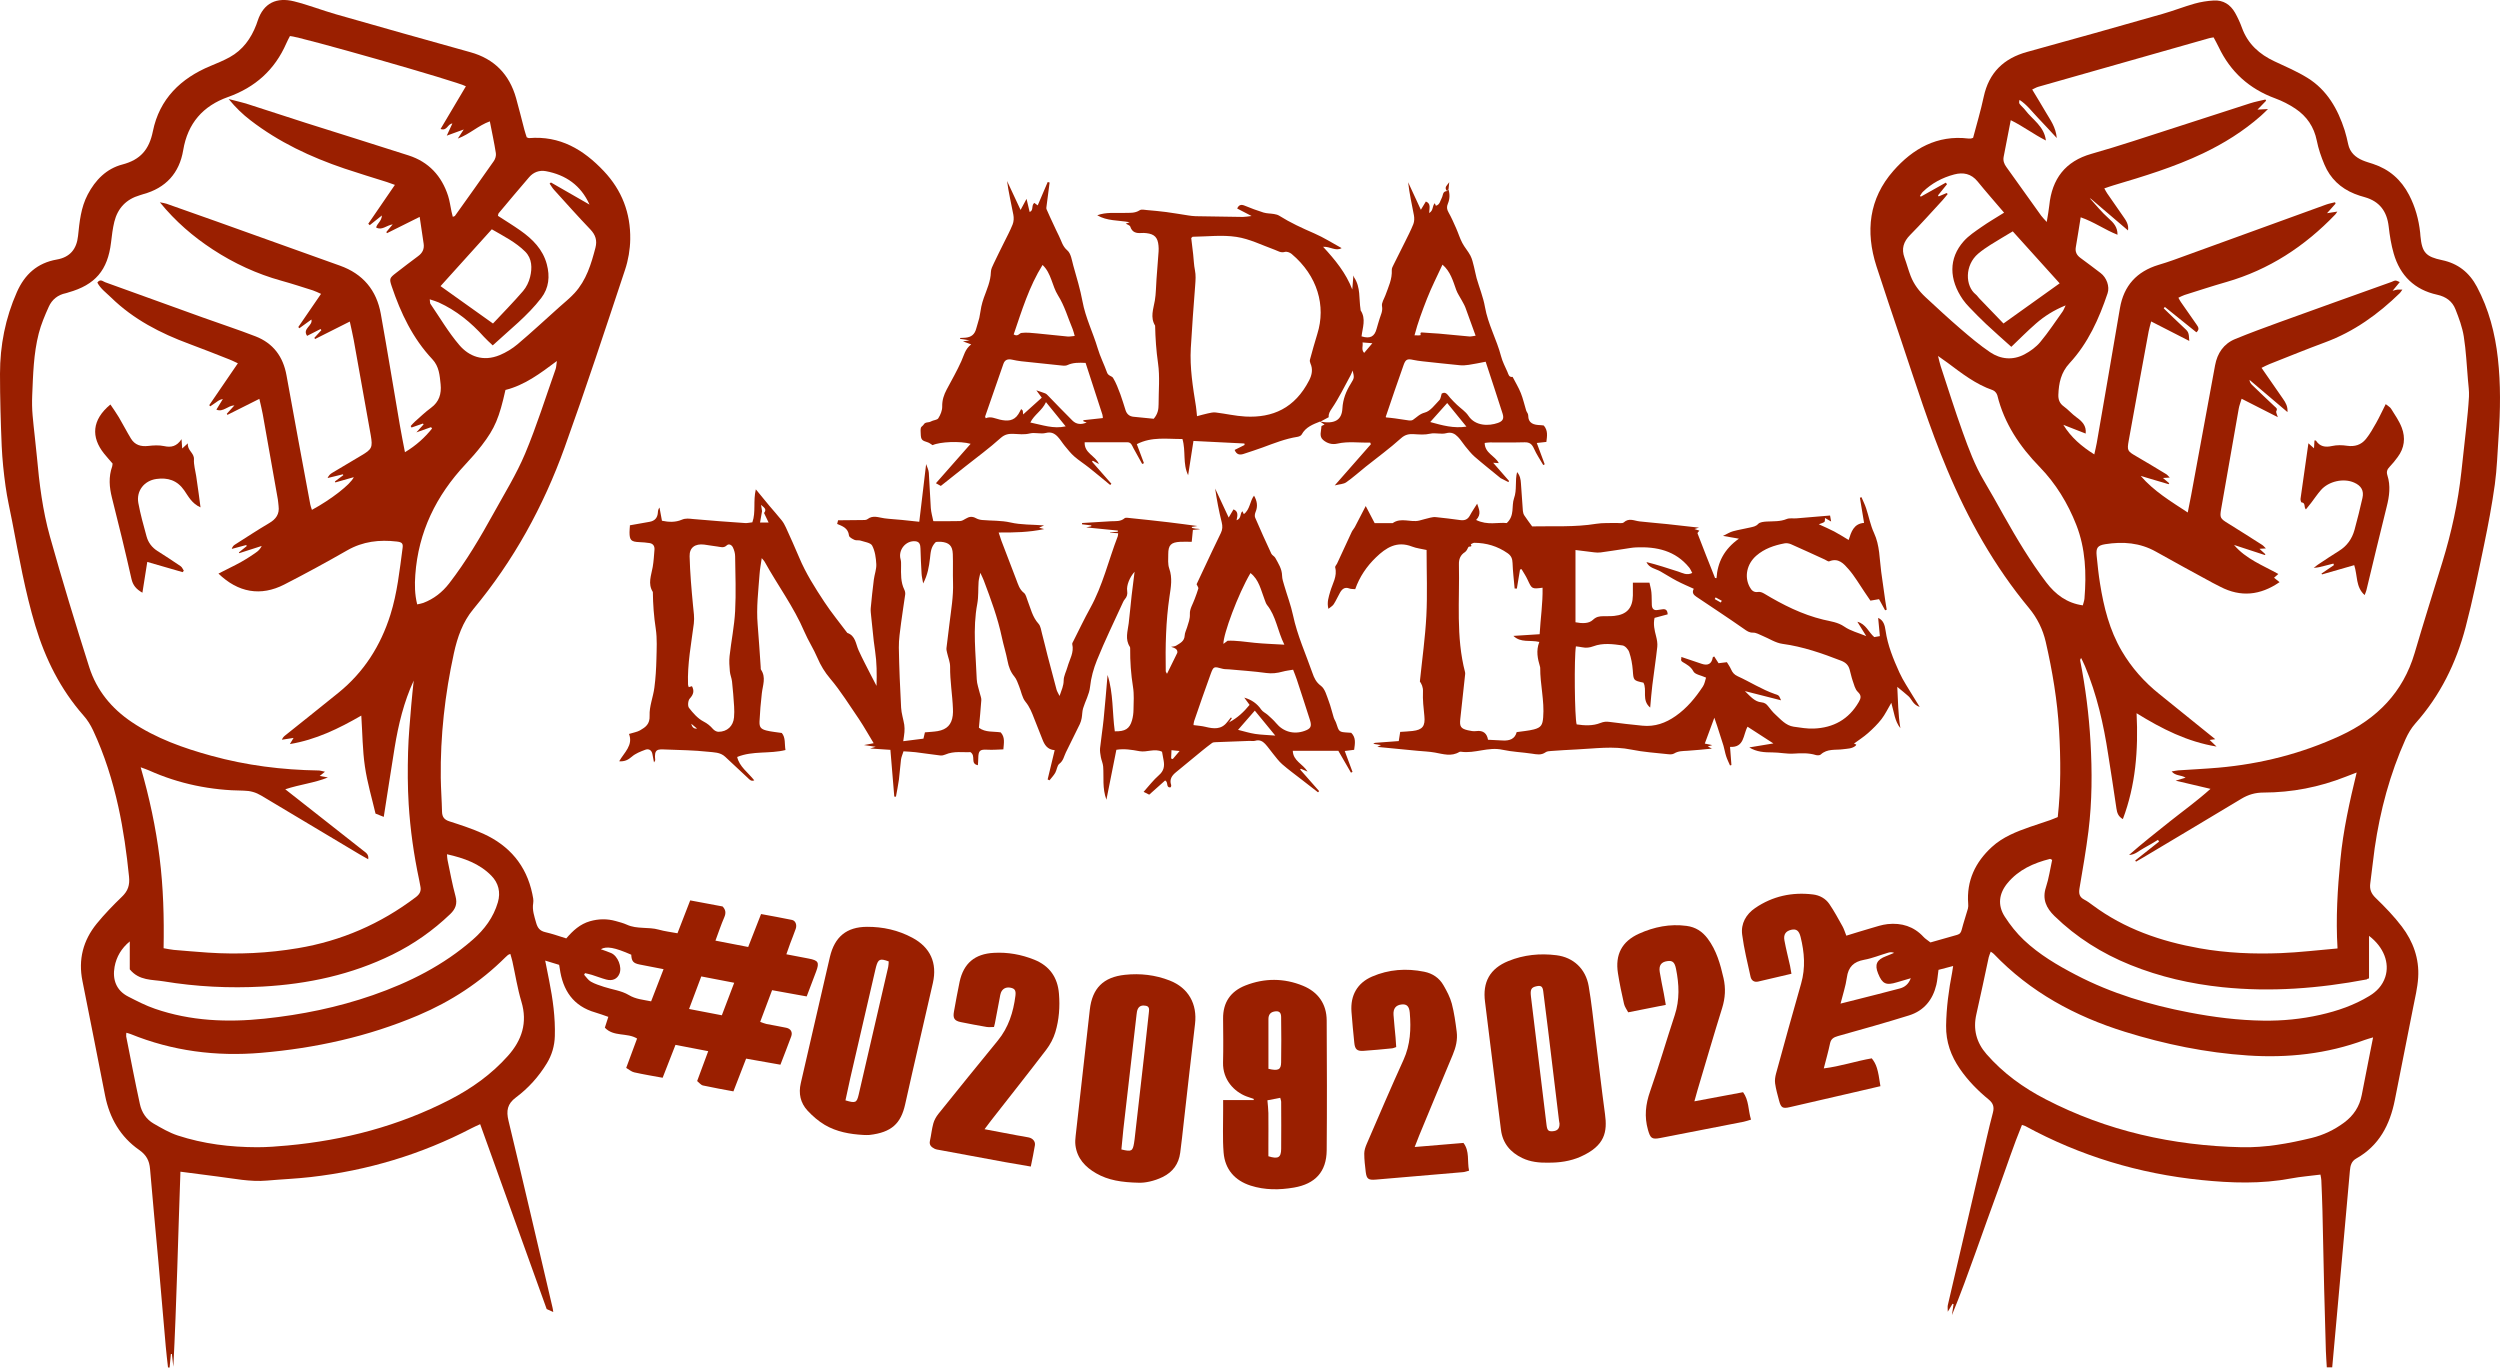 <?xml version="1.0" encoding="UTF-8"?>
<svg id="Layer_2" data-name="Layer 2" xmlns="http://www.w3.org/2000/svg" viewBox="0 0 539.8 295.28">
  <defs>
    <style>
      .cls-1 {
        fill: #9a1f00;
      }
    </style>
  </defs>
  <g id="Layer_2-2" data-name="Layer 2">
    <g>
      <path class="cls-1" d="M169.74,206.04c1.78,.34,3.32,.64,4.86,.93,2.1,.4,2.35,.83,1.63,2.77-.66,1.75-1.33,3.5-2.05,5.41-2.48-.45-4.9-.89-7.47-1.35-.86,2.28-1.69,4.48-2.57,6.84,.5,.17,.92,.37,1.36,.46,1.43,.29,2.87,.51,4.29,.82,.96,.21,1.39,.95,1.05,1.87-.73,1.99-1.51,3.96-2.33,6.1-2.48-.44-4.89-.87-7.41-1.31-.93,2.4-1.8,4.65-2.74,7.07-2.2-.42-4.39-.79-6.56-1.27-.47-.1-.84-.62-1.27-.96,.79-2.14,1.55-4.19,2.39-6.45-2.39-.46-4.67-.9-7.07-1.36-.95,2.44-1.85,4.74-2.77,7.1-2.13-.39-4.16-.72-6.15-1.17-.59-.13-1.11-.61-1.72-.96,.81-2.2,1.57-4.23,2.35-6.34-2.14-1.32-5.09-.32-6.96-2.35,.26-.8,.48-1.48,.75-2.33-.98-.33-1.87-.68-2.78-.94-4.81-1.37-7.06-4.8-7.71-9.53-.02-.18-.06-.35-.13-.76-.85-.26-1.78-.55-3.01-.92,.34,1.7,.6,3.04,.87,4.39,.78,3.94,1.33,7.89,1.21,11.92-.06,2.12-.63,4.05-1.72,5.86-1.76,2.89-3.99,5.38-6.68,7.38-1.87,1.39-2.12,2.88-1.6,5.04,3.24,13.44,6.36,26.91,9.51,40.36,.07,.29,.1,.59,.15,.93-.47-.21-.87-.39-1.42-.64-4.72-13.13-9.51-26.43-14.36-39.92-.76,.36-1.31,.58-1.83,.86-10.93,5.7-22.54,9.16-34.77,10.56-3.13,.36-6.29,.48-9.43,.76-3.61,.32-7.13-.44-10.67-.88-2.58-.32-5.16-.67-8.02-1.04-.51,14.13-.81,28.1-1.53,42.11-.1-.91-.21-1.82-.31-2.74-.07,0-.15,0-.22-.01-.09,.98-.18,1.96-.28,2.93-.11,0-.23-.01-.34-.02-.17-1.52-.36-3.04-.49-4.56-.54-6.14-1.05-12.29-1.6-18.43-.59-6.62-1.24-13.23-1.79-19.86-.15-1.8-.77-3.01-2.35-4.12-4.05-2.82-6.39-6.88-7.35-11.71-1.64-8.25-3.22-16.5-4.89-24.74-.95-4.66,.14-8.79,3.08-12.41,1.68-2.06,3.55-3.98,5.46-5.83,1.29-1.25,1.7-2.48,1.51-4.34-.51-5.06-1.21-10.08-2.3-15.04-1.25-5.69-2.99-11.24-5.46-16.53-.53-1.13-1.22-2.25-2.05-3.18-4.98-5.66-8.25-12.21-10.41-19.38-2.22-7.38-3.55-14.95-5-22.5-.49-2.55-1.09-5.09-1.44-7.66-.4-2.87-.7-5.76-.83-8.65C.15,91.12,0,85.91,0,80.7,0,74.59,1.16,68.67,3.65,63.06c1.68-3.8,4.39-6.28,8.61-7.02,2.83-.49,4.29-2.23,4.59-5.09,.32-3.07,.61-6.13,2.09-8.95,1.66-3.16,4.05-5.58,7.48-6.48,3.9-1.02,5.79-3.22,6.59-7.18,1.41-6.95,5.99-11.43,12.45-14.1,1.4-.58,2.8-1.16,4.12-1.88,2.84-1.56,4.62-4.04,5.76-7.02,.11-.28,.2-.57,.3-.86,1.28-3.9,4.15-5.11,7.85-4.19,3.05,.76,6,1.92,9.03,2.79,9.67,2.76,19.34,5.5,29.03,8.19,5.2,1.44,8.43,4.79,9.88,9.91,.65,2.27,1.19,4.58,1.8,6.86,.15,.57,.35,1.14,.5,1.61,.27,.1,.39,.18,.49,.17,6.68-.56,11.76,2.47,16.16,7.13,3.91,4.14,5.79,9.08,5.7,14.7-.03,2.21-.42,4.5-1.12,6.6-4.26,12.83-8.48,25.68-13.06,38.4-4.57,12.7-11.01,24.42-19.68,34.85-2.32,2.79-3.46,6.09-4.22,9.56-1.93,8.86-2.94,17.83-2.83,26.91,.03,2.43,.22,4.85,.27,7.28,.03,1.13,.46,1.73,1.58,2.09,2.48,.8,4.97,1.61,7.34,2.68,5.64,2.57,9.3,6.85,10.58,13,.14,.65,.3,1.35,.19,1.98-.25,1.51,.24,2.84,.63,4.24,.31,1.12,.81,1.76,1.98,2.03,1.52,.35,3,.88,4.53,1.35,1.44-1.69,2.99-3.1,5.12-3.71,1.85-.53,3.7-.56,5.55-.04,.82,.23,1.65,.44,2.42,.79,2.2,1.01,4.63,.43,6.89,1.07,1.27,.36,2.6,.51,4.03,.78,.92-2.37,1.81-4.67,2.75-7.1,2.42,.45,4.73,.88,6.99,1.31,.69,.72,.76,1.43,.37,2.33-.69,1.59-1.24,3.25-1.91,5.05,2.47,.48,4.7,.91,7.07,1.37,.94-2.4,1.83-4.69,2.78-7.11,2.3,.43,4.49,.81,6.68,1.27,.75,.16,1.1,1.04,.81,1.9-.37,1.09-.82,2.15-1.22,3.23-.25,.67-.48,1.36-.81,2.29h-.05ZM67.35,110.09c4.14-2.23,8.41-5.56,9.04-7.06-1.37,.39-2.68,.77-3.99,1.14l-.09-.21c.61-.45,1.21-.9,1.82-1.36-.03-.06-.06-.12-.09-.19-1.1,.27-2.21,.54-3.31,.81,.26-.6,.62-.9,1.01-1.13,2.08-1.25,4.16-2.49,6.25-3.72,2.32-1.36,2.52-1.76,2.06-4.41-1.21-6.85-2.43-13.69-3.67-20.53-.23-1.27-.54-2.53-.85-4-2.67,1.34-5.09,2.56-7.51,3.78-.05-.09-.1-.18-.14-.27,.5-.55,1.01-1.1,1.51-1.65-.06-.08-.11-.17-.17-.25-.94,.48-1.89,.96-2.91,1.48-1.09-1.59,1.29-2.17,.93-3.53-.9,.65-1.75,1.27-2.61,1.89-.07-.09-.15-.18-.22-.27,1.6-2.33,3.19-4.66,4.91-7.16-.68-.29-1.2-.57-1.76-.75-2.25-.71-4.5-1.45-6.78-2.08-5.31-1.47-10.24-3.75-14.84-6.76-4.23-2.77-8.02-6.02-11.42-10.18,.66,.14,1.07,.18,1.44,.31,3.66,1.28,7.31,2.58,10.96,3.88,8.83,3.16,17.66,6.33,26.49,9.49,4.96,1.77,7.9,5.29,8.82,10.42,1.43,8,2.74,16.02,4.11,24.03,.32,1.89,.71,3.77,1.1,5.83,2.43-1.46,4.27-3.15,5.85-5.11l-.21-.3c-.94,.34-1.88,.67-3.17,1.13,.69-.76,1.12-1.25,1.56-1.73-.05-.06-.1-.12-.15-.18-.82,.29-1.64,.57-2.46,.86-.06-.11-.12-.22-.18-.32,.31-.33,.59-.69,.93-.98,1.13-1,2.23-2.06,3.45-2.95,1.77-1.3,2.29-3.02,2.08-5.1-.2-1.93-.32-3.83-1.78-5.39-4.24-4.51-6.83-9.96-8.78-15.75-.55-1.62-.48-1.8,.94-2.89,1.59-1.22,3.16-2.45,4.77-3.63,.93-.68,1.35-1.53,1.19-2.66-.26-1.84-.54-3.67-.86-5.81-2.51,1.25-4.78,2.39-7.06,3.52-.05-.08-.09-.17-.14-.25,.4-.48,.8-.96,1.38-1.66-1.39,.23-2.34,1.38-3.58,.68,.21-.88,1.21-1.39,1.24-2.6-1,.8-1.81,1.45-2.62,2.1-.11-.1-.21-.21-.32-.31,1.88-2.75,3.77-5.49,5.75-8.39-.71-.25-1.21-.45-1.71-.61-3.06-.97-6.14-1.89-9.19-2.92-7.28-2.47-14.17-5.7-20.3-10.43-1.63-1.25-3.11-2.65-4.7-4.58,1.68,.44,2.97,.73,4.23,1.13,4.16,1.32,8.29,2.71,12.45,4.03,7.39,2.35,14.8,4.64,22.18,7.02,4.35,1.4,7.14,4.43,8.53,8.74,.35,1.09,.49,2.25,.73,3.37,.08,.38,.18,.75,.28,1.14,.26-.1,.4-.11,.46-.19,2.82-3.95,5.64-7.89,8.41-11.86,.32-.46,.52-1.16,.43-1.7-.35-2.25-.84-4.48-1.3-6.86-2.5,.9-4.32,2.75-6.92,3.72,.54-.82,.89-1.36,1.29-1.97-1.25,.46-2.28,.84-3.67,1.34,.51-1.11,.84-1.83,1.21-2.63-1.08,.11-1.11,1.68-2.55,1.19,1.87-3.15,3.67-6.19,5.47-9.22-1.42-.92-36.41-10.89-37.99-10.85-.26,.51-.55,1.03-.79,1.59-2.5,5.72-6.72,9.49-12.6,11.58-5.4,1.92-8.69,5.67-9.66,11.48-.82,4.93-3.75,8.17-8.66,9.5-.23,.06-.46,.16-.69,.22-2.94,.85-4.79,2.79-5.52,5.73-.36,1.46-.53,2.98-.71,4.48-.72,5.99-3.4,9.14-9.22,10.78-.18,.05-.34,.13-.52,.16-1.74,.35-3.01,1.37-3.71,2.94-.84,1.87-1.66,3.79-2.16,5.76-1.12,4.37-1.22,8.88-1.41,13.37-.06,1.45-.04,2.91,.09,4.36,.26,2.96,.65,5.91,.92,8.87,.52,5.81,1.24,11.61,2.81,17.22,2.65,9.46,5.51,18.86,8.49,28.22,1.59,5,4.81,8.93,9.19,11.87,5.25,3.53,11.13,5.61,17.16,7.27,7.57,2.09,15.31,3.06,23.16,3.18,.37,0,.75,.14,1.39,.27-.51,.41-.78,.63-1.13,.91,.68,.13,1.22,.23,1.77,.33-2.92,1.19-6.02,1.49-9.21,2.55,2.44,1.92,4.58,3.6,6.72,5.28,3.38,2.66,6.77,5.31,10.14,7.98,.51,.41,1.22,.77,1.05,1.85-.7-.4-1.27-.71-1.83-1.04-7.09-4.23-14.18-8.45-21.25-12.7-1.18-.71-2.38-1.05-3.78-1.07-7.12-.07-13.97-1.45-20.49-4.38-.47-.21-.96-.36-1.78-.67,1.91,6.59,3.26,12.98,4.08,19.46,.82,6.49,.99,13.02,.87,19.61,.89,.15,1.54,.3,2.2,.36,2.47,.21,4.94,.42,7.42,.59,6.5,.43,12.96,.12,19.38-.96,9.38-1.57,17.85-5.25,25.44-11,.81-.61,1.24-1.3,1.01-2.33-.11-.47-.17-.95-.27-1.43-1.15-5.39-1.92-10.84-2.26-16.33-.23-3.75-.23-7.52-.13-11.28,.09-3.38,.42-6.75,.69-10.13,.14-1.76,.35-3.52,.53-5.28-2.14,4.63-3.31,9.5-4.12,14.46-.81,5-1.57,10.01-2.35,14.97-.59-.24-1.02-.41-1.78-.71-.75-3.22-1.78-6.66-2.29-10.17-.52-3.55-.53-7.17-.78-10.99-4.87,2.81-9.79,5.21-15.42,6.15,.31-.51,.53-.87,.8-1.33-.96,.15-1.74,.27-2.52,.39,.2-.53,.48-.74,.75-.96,3.83-3.07,7.67-6.11,11.48-9.2,5.48-4.45,9.09-10.13,11.2-16.84,1.48-4.71,1.98-9.57,2.63-14.42,.13-.95-.13-1.24-1.24-1.37-3.76-.44-7.34-.04-10.72,1.9-4.47,2.56-9,5.03-13.59,7.38-5.09,2.61-9.96,1.74-14.21-2.36,.84-.42,1.65-.82,2.45-1.24,.81-.41,1.63-.81,2.42-1.26,.84-.48,1.68-.97,2.47-1.53,.68-.48,1.49-.86,2-1.94-1.79,.57-3.32,1.06-4.85,1.56-.03-.05-.05-.11-.08-.16,.57-.46,1.13-.92,1.7-1.38-.04-.07-.07-.14-.11-.22-1.04,.28-2.09,.56-3.13,.84,.15-.52,.41-.75,.69-.93,2.46-1.56,4.88-3.16,7.39-4.64,1.47-.86,2.26-1.96,2.03-3.69-.06-.48-.08-.97-.16-1.44-1.08-6.13-2.16-12.27-3.26-18.4-.19-1.04-.45-2.06-.73-3.3-2.46,1.24-4.68,2.35-6.9,3.46l-.13-.24c.51-.56,1.02-1.11,1.65-1.81-1.47,.04-2.41,1.53-3.9,.92,.5-.82,.95-1.56,1.4-2.29-.67,.1-1.07,.43-1.49,.73-.4,.29-.82,.56-1.23,.84-.07-.08-.15-.17-.22-.25,2.03-2.97,4.07-5.95,6.18-9.04-.71-.33-1.25-.6-1.8-.82-2.88-1.13-5.75-2.28-8.65-3.35-6.26-2.31-12.1-5.32-16.93-10.04-1.05-1.03-2.29-1.9-2.96-3.22,.64-.89,1.21-.24,1.69-.07,7.01,2.51,14.01,5.06,21.02,7.59,3.82,1.38,7.68,2.63,11.46,4.1,3.8,1.48,5.94,4.36,6.67,8.4,1.66,9.31,3.42,18.61,5.14,27.91,.06,.34,.2,.67,.35,1.14h0ZM27.28,222.99c0,.34-.07,.58-.03,.81,.97,4.87,1.9,9.75,2.96,14.61,.38,1.76,1.37,3.28,2.97,4.2,1.67,.96,3.37,1.96,5.18,2.56,5.56,1.82,11.33,2.53,17.17,2.54,2.17,0,4.35-.17,6.52-.37,12.3-1.13,24.06-4.22,35.07-9.89,4.72-2.43,9-5.48,12.55-9.46,3.01-3.37,4.28-7.17,2.91-11.72-.85-2.83-1.3-5.78-1.94-8.68-.12-.54-.3-1.07-.45-1.62-.3,.13-.42,.16-.51,.23-.19,.15-.37,.32-.54,.49-5.44,5.42-11.76,9.54-18.81,12.53-10.86,4.61-22.24,7.11-33.97,8.11-9.7,.82-19.11-.38-28.17-4.06-.27-.11-.56-.17-.93-.28h.02Zm.74-19.72c-1.8,1.48-2.88,3.31-3.28,5.48-.49,2.72,.33,5.1,2.94,6.43,1.88,.96,3.78,1.95,5.77,2.63,7.7,2.66,15.65,2.98,23.66,2.14,7.97-.84,15.79-2.43,23.38-5.07,7.9-2.75,15.29-6.46,21.62-12.01,2.48-2.17,4.44-4.78,5.39-8.04,.64-2.19,.12-4.18-1.38-5.72-2.56-2.64-5.91-3.83-9.61-4.66,.05,.55,.05,.9,.12,1.24,.55,2.61,1.02,5.24,1.72,7.81,.44,1.64,.02,2.76-1.15,3.88-3.71,3.55-7.86,6.47-12.46,8.73-8.84,4.35-18.27,6.37-28.04,6.91-7.16,.39-14.31,.04-21.39-1.13-2.47-.41-5.25-.1-7.29-2.59v-6.03h0ZM109.14,84.19c-1.34,6-2.28,8.28-5.09,11.94-1.11,1.44-2.31,2.81-3.56,4.14-6.31,6.74-10.16,14.58-10.82,23.87-.15,2.1-.13,4.2,.41,6.36,.52-.12,.94-.18,1.32-.32,2.26-.86,4.09-2.29,5.58-4.21,3.68-4.76,6.72-9.93,9.62-15.18,2.34-4.24,4.91-8.39,6.78-12.84,2.5-5.96,4.43-12.16,6.59-18.26,.14-.4,.14-.85,.27-1.74-3.68,2.75-6.99,5.22-11.11,6.25h0Zm-16.35-19.55c.08,.6,.05,.82,.14,.95,2.05,3,3.9,6.17,6.25,8.92,2.08,2.43,5.12,3.66,8.73,2.16,1.37-.57,2.71-1.39,3.85-2.35,3.05-2.58,5.98-5.3,8.96-7.97,1.13-1.01,2.32-1.96,3.34-3.07,2.54-2.77,3.59-6.26,4.51-9.8,.4-1.56,.02-2.76-1.09-3.93-2.68-2.8-5.26-5.7-7.86-8.57-.37-.4-.63-.89-.95-1.34,.1-.08,.19-.16,.29-.24,2.78,1.59,5.55,3.19,8.33,4.78-1.87-4.18-5.14-6.42-9.42-7.22-1.4-.26-2.68,.21-3.61,1.29-2.22,2.57-4.4,5.18-6.58,7.78-.1,.12-.1,.32-.17,.57,1.63,1.06,3.28,2.07,4.86,3.18,2.62,1.85,4.84,4.05,5.7,7.29,.69,2.6,.46,5.1-1.2,7.27-2.97,3.87-6.82,6.85-10.48,10.24-.72-.69-1.35-1.24-1.9-1.85-2.78-3.11-5.96-5.69-9.77-7.43-.52-.24-1.09-.38-1.9-.66h-.03Zm13.65,5.22c2.25-2.4,4.45-4.64,6.5-7.02,.72-.84,1.26-1.96,1.52-3.04,.47-1.92,.44-3.96-1.05-5.46-2.06-2.06-4.67-3.35-7.22-4.83-3.72,4.12-7.32,8.11-11.07,12.27,3.89,2.77,7.56,5.39,11.32,8.07h0Zm36.83,139.4c-1.87-.36-3.51-.66-5.15-1-1.4-.28-1.75-.71-1.82-2.12-3.58-1.57-5.34-1.9-6.57-1.18,.77,.28,1.53,.52,2.24,.83,1.45,.64,2.38,3.03,1.78,4.46-.47,1.13-1.5,1.62-2.86,1.25-1.05-.28-2.06-.69-3.1-1.01-.48-.15-.98-.25-1.47-.37-.07,.12-.14,.23-.2,.35,.48,.51,.88,1.16,1.46,1.49,.88,.5,1.88,.81,2.85,1.13,1.78,.58,3.75,.81,5.31,1.74,1.54,.93,3.11,1.02,4.85,1.38,.89-2.31,1.75-4.54,2.69-6.96h0Zm5.52,8.6c2.45,.47,4.72,.91,7.07,1.36,.92-2.4,1.76-4.63,2.67-7.02-2.48-.48-4.71-.91-7.11-1.37-.88,2.34-1.72,4.58-2.64,7.03h0Z"/>
      <path class="cls-1" d="M386.79,210.26c-2.48,.58-4.82,1.14-7.17,1.68-.88,.2-1.47-.26-1.64-1.04-.66-3.01-1.41-6.02-1.81-9.08-.32-2.4,.84-4.42,2.82-5.77,3.76-2.56,7.97-3.47,12.47-2.92,1.42,.17,2.72,.87,3.53,2.06,1.05,1.54,1.94,3.2,2.85,4.83,.32,.57,.5,1.21,.82,2.01,1.79-.55,3.51-1.09,5.24-1.59,1.22-.35,2.44-.78,3.69-.91,2.99-.31,5.64,.49,7.74,2.77,.36,.4,.85,.68,1.49,1.19,1.71-.49,3.74-1.08,5.78-1.64,.6-.17,.83-.54,.98-1.14,.39-1.52,.9-3.01,1.33-4.52,.09-.33,.09-.71,.06-1.06-.38-4.95,1.53-8.96,5.1-12.24,2.37-2.18,5.33-3.33,8.31-4.37,1.43-.5,2.88-.95,4.31-1.45,.56-.19,1.1-.45,1.62-.66,.69-6.31,.64-12.49,.29-18.66-.37-6.46-1.44-12.85-2.89-19.17-.63-2.71-1.83-5.13-3.59-7.26-7.5-9.04-13.17-19.16-17.7-29.95-3.83-9.1-6.78-18.52-9.92-27.86-1.8-5.34-3.61-10.66-5.34-16.02-2.41-7.5-1.63-14.6,3.66-20.61,4.19-4.77,9.44-7.78,16.18-6.97,.18,.02,.36,.02,.54,0,.12-.01,.23-.07,.49-.15,.76-2.89,1.65-5.84,2.29-8.85,1.13-5.24,4.31-8.31,9.41-9.71,9.76-2.67,19.49-5.44,29.21-8.2,2.33-.66,4.6-1.56,6.93-2.22,1.32-.37,2.72-.59,4.09-.67,2.07-.13,3.62,.87,4.63,2.64,.59,1.05,1.1,2.16,1.51,3.3,1.27,3.46,3.76,5.68,7.02,7.2,2.41,1.12,4.87,2.18,7.12,3.57,4.22,2.62,6.54,6.71,8.02,11.32,.31,.98,.54,1.99,.76,3,.38,1.77,1.55,2.82,3.13,3.49,.72,.31,1.49,.51,2.23,.76,3.51,1.16,6.07,3.4,7.78,6.69,1.34,2.57,2.09,5.29,2.4,8.15,.03,.24,.04,.48,.06,.73,.34,3.56,1.15,4.47,4.68,5.21,3.43,.72,5.88,2.67,7.52,5.76,2.57,4.84,3.92,10.03,4.52,15.44,.63,5.63,.54,11.27,.15,16.91-.24,3.45-.34,6.92-.81,10.34-.61,4.38-1.43,8.73-2.33,13.07-1.23,5.93-2.44,11.88-3.98,17.74-2.03,7.72-5.48,14.76-10.85,20.78-.87,.98-1.57,2.17-2.11,3.37-3.37,7.52-5.49,15.41-6.67,23.55-.36,2.52-.6,5.06-.95,7.58-.18,1.31,.18,2.23,1.18,3.19,2,1.93,3.95,3.95,5.63,6.16,2.45,3.22,3.79,6.94,3.53,11.03-.14,2.22-.69,4.43-1.12,6.63-1.29,6.6-2.62,13.2-3.92,19.8-1.06,5.35-3.39,9.85-8.33,12.63-1.05,.59-1.28,1.55-1.37,2.61-.28,3.02-.54,6.04-.81,9.06-.69,7.67-1.38,15.35-2.07,23.02-.31,3.44-.62,6.89-.94,10.39h-1.17c-.06-1.13-.16-2.33-.2-3.52-.13-4.48-.26-8.96-.37-13.44-.14-5.63-.24-11.27-.37-16.9-.05-2.18-.15-4.35-.24-6.53-.01-.35-.1-.69-.19-1.22-2.18,.28-4.29,.44-6.35,.83-6.45,1.22-12.9,1-19.39,.34-13.44-1.37-26.12-5.19-37.99-11.65-.15-.08-.33-.12-.72-.25-1.84,4.47-3.32,9.05-4.98,13.57-1.7,4.61-3.33,9.24-4.99,13.86-1.64,4.56-3.28,9.12-5.15,13.63,.12-.79,.23-1.57,.35-2.36-.07-.03-.15-.06-.22-.08-.28,.46-.55,.93-1.03,1.72,0-.7-.07-1.08,.01-1.42,2.37-10.2,4.75-20.39,7.13-30.59,.85-3.65,1.64-7.33,2.6-10.95,.34-1.27,.05-2.07-.89-2.85-2.36-1.93-4.48-4.09-6.22-6.61-1.94-2.81-3.04-5.83-2.99-9.34,.06-3.9,.57-7.72,1.31-11.53,.06-.34,.11-.68,.21-1.36-1.24,.32-2.24,.59-3.16,.83-.17,1.22-.24,2.25-.47,3.24-.77,3.25-2.69,5.6-5.9,6.6-5.09,1.59-10.22,3.02-15.35,4.46-.92,.26-1.49,.6-1.7,1.58-.36,1.72-.84,3.41-1.35,5.4,3.65-.45,6.96-1.59,10.36-2.17,1.01,1.28,1.33,2.27,1.87,6.01-1.79,.42-3.6,.84-5.41,1.26-4.72,1.09-9.45,2.18-14.17,3.27-1.52,.35-1.89,.14-2.3-1.4-.33-1.23-.68-2.46-.86-3.72-.1-.69,.02-1.45,.2-2.13,1.78-6.49,3.56-12.98,5.42-19.45,.97-3.39,.71-6.72-.12-10.06-.34-1.38-.94-1.78-2.01-1.54-1.18,.27-1.72,1-1.48,2.29,.34,1.85,.81,3.67,1.22,5.51,.11,.52,.19,1.05,.3,1.7h-.02Zm105.38-84.54c-4.14,2.83-8.34,3.27-12.75,.98-.54-.28-1.09-.54-1.62-.83-4.1-2.24-8.21-4.45-12.28-6.75-3.46-1.95-7.14-2.22-10.94-1.62-1.68,.27-2.04,.8-1.87,2.5,.2,1.99,.4,3.99,.72,5.96,.81,5.11,2.05,10.1,4.71,14.62,2.11,3.59,4.83,6.66,8.08,9.26,4,3.21,7.99,6.45,12.1,9.77-.43,.06-.74,.1-1.22,.16,.5,.48,.92,.88,1.5,1.43-6.35-1.06-11.77-3.8-17.27-7.2,.4,8.04-.22,15.58-2.96,22.86-.98-.55-1.25-1.32-1.39-2.29-.54-3.89-1.19-7.77-1.78-11.65-.99-6.54-2.45-12.95-5.01-19.08-.25-.6-.55-1.17-.83-1.76-.2,.25-.23,.42-.2,.59,1.14,5.78,1.88,11.62,2.22,17.5,.37,6.43,.35,12.87-.44,19.27-.52,4.15-1.24,8.27-1.94,12.39-.18,1.1-.02,1.88,1.04,2.42,.64,.33,1.23,.77,1.82,1.21,6.87,5.11,14.71,7.8,23.05,9.29,5.82,1.04,11.69,1.28,17.57,1.05,4.03-.16,8.05-.65,12.24-1.01-.4-6.57,.01-12.88,.62-19.19,.6-6.29,1.97-12.44,3.51-18.8-1.01,.39-1.68,.65-2.36,.91-5.7,2.25-11.63,3.41-17.75,3.42-1.78,0-3.29,.44-4.8,1.35-7.01,4.23-14.05,8.41-21.08,12.61-.55,.33-1.1,.64-1.65,.96-.06-.08-.12-.17-.18-.25,1.72-1.36,3.44-2.73,5.16-4.09-.08-.12-.16-.24-.24-.37-1.01,.6-1.99,1.23-3.03,1.77-1.04,.54-1.92,1.48-3.22,1.49,2.83-2.49,5.77-4.8,8.69-7.13,2.9-2.31,5.93-4.47,8.9-7.14-2.64-.62-4.92-1.16-7.53-1.77,.91-.27,1.44-.43,2.15-.64-.99-.64-2.15-.33-3.01-1.35,.63-.1,1.01-.2,1.4-.23,2.9-.2,5.8-.33,8.69-.58,9.19-.81,18.03-3.05,26.41-6.94,7.84-3.64,13.47-9.33,15.97-17.82,1.93-6.56,3.98-13.09,5.99-19.63,1.96-6.38,3.38-12.87,4.1-19.5,.35-3.18,.72-6.37,1.05-9.55,.23-2.22,.47-4.45,.59-6.68,.06-1.2-.12-2.41-.22-3.61-.27-3.13-.41-6.28-.9-9.38-.32-2.01-1.05-3.97-1.8-5.87-.68-1.73-2.04-2.72-3.94-3.14-4.88-1.06-8.02-4.13-9.39-8.89-.55-1.9-.87-3.89-1.09-5.87-.38-3.25-1.96-5.39-5.15-6.3-.76-.21-1.52-.44-2.24-.74-3.01-1.22-5.22-3.31-6.48-6.3-.7-1.66-1.3-3.4-1.65-5.17-.6-2.98-2.16-5.26-4.62-6.91-1.35-.9-2.84-1.66-4.36-2.22-5.59-2.05-9.65-5.71-12.2-11.07-.33-.7-.72-1.38-1.1-2.1-.39,.07-.68,.1-.96,.18-12.3,3.49-24.6,6.99-36.89,10.49-.43,.12-.83,.37-1.32,.59,1.06,1.77,2.05,3.37,2.99,4.99,.93,1.6,2.1,3.1,2.32,5.49-1.56-1.68-2.81-3.06-4.1-4.4-1.26-1.31-2.35-2.81-3.94-3.84-.11,.37-.13,.69,.02,.88,.37,.48,.86,.86,1.22,1.34,1.55,2.06,4.08,3.46,4.45,6.55-2.65-1.34-4.9-3.07-7.59-4.39-.54,2.79-1.04,5.35-1.53,7.9-.16,.82,.08,1.53,.58,2.21,2.52,3.49,5,7,7.51,10.5,.29,.4,.65,.74,1.21,1.37,.23-1.43,.44-2.49,.55-3.56,.57-5.73,3.45-9.55,9.1-11.15,3.03-.86,6.04-1.79,9.03-2.75,8.42-2.71,16.82-5.46,25.23-8.16,1.08-.35,2.21-.55,3.31-.82,.05,.09,.1,.17,.15,.26-.56,.57-1.11,1.15-1.86,1.92,.84-.04,1.41-.07,2.26-.12-.62,.6-1.07,1.06-1.55,1.48-3.76,3.31-7.97,5.94-12.48,8.09-6.21,2.96-12.76,4.95-19.33,6.9-.62,.18-1.22,.41-1.98,.66,.27,.47,.42,.78,.62,1.07,1.13,1.65,2.27,3.29,3.42,4.93,.63,.9,1.28,1.78,1.08,3.08-2.68-2.29-5.31-4.53-7.94-6.78-.09-.08-.21-.13-.32-.17-.04-.02-.11-.01-.14,.01-.04,.03-.06,.09,.06-.11,1.39,1.52,2.64,3.11,4.13,4.42,1.12,.98,1.97,1.94,1.94,3.56-2.69-1.05-5.05-2.77-7.95-3.77-.37,2.28-.68,4.37-1.05,6.45-.18,1.03,.2,1.74,1.01,2.33,1.47,1.07,2.91,2.17,4.36,3.27,1.26,.95,1.99,2.89,1.49,4.36-1.85,5.5-4.22,10.78-8.2,15.08-1.88,2.03-2.33,4.3-2.43,6.81-.04,.99,.23,1.86,1.15,2.52,.98,.7,1.78,1.66,2.76,2.36,1.22,.88,2.18,1.82,1.99,3.52-1.62-.63-3.22-1.26-4.83-1.89,1.68,2.73,3.97,4.68,6.69,6.39,.2-.94,.4-1.69,.53-2.45,1.68-9.71,3.36-19.41,5.01-29.13,.83-4.86,3.64-7.92,8.32-9.34,1.1-.33,2.2-.68,3.28-1.07,10.98-3.98,21.96-7.98,32.94-11.96,.62-.22,1.27-.33,1.91-.5l.1,.31c-.54,.61-1.08,1.22-1.84,2.06,.91-.14,1.5-.24,2.23-.35-.23,.32-.31,.49-.44,.62-6.59,6.88-14.31,11.94-23.53,14.59-3.03,.87-6.02,1.85-9.03,2.8-.43,.14-.83,.37-1.32,.59,.22,.4,.35,.67,.52,.91,1.14,1.64,2.28,3.29,3.43,4.92,.37,.52,.65,1.01-.06,1.64-2.26-1.82-4.54-3.65-6.81-5.48-.08,.1-.17,.2-.25,.3,1.37,1.32,2.72,2.66,4.12,3.95,1.26,1.16,1.29,1.13,1.4,3.09-2.71-1.39-5.4-2.76-8.23-4.21-.22,.86-.42,1.49-.54,2.13-.66,3.52-1.3,7.03-1.94,10.55-.79,4.35-1.59,8.71-2.37,13.07-.38,2.1-.26,2.27,1.56,3.32,2.2,1.28,4.38,2.59,6.55,3.91,.25,.15,.43,.42,.75,.73-.59,.03-.96,.06-1.46,.09,.54,.46,.95,.8,1.35,1.14-.05,.07-.1,.14-.14,.2-2-.59-4.01-1.19-6.01-1.78,2.84,3.3,6.45,5.46,10.15,7.89,.28-1.4,.52-2.58,.74-3.76,1.72-9.34,3.42-18.68,5.16-28.02,.48-2.59,1.83-4.64,4.33-5.67,3.14-1.29,6.32-2.46,9.51-3.62,8.08-2.93,16.18-5.82,24.27-8.72,.28-.1,.56-.28,.85-.29,.25,0,.5,.17,.92,.33-.52,.63-.93,1.13-1.55,1.88,.59-.15,.81-.23,1.04-.25,.26-.03,.53,0,1.07,0-.28,.38-.38,.58-.53,.73-4.7,4.58-9.92,8.34-16.13,10.64-4.03,1.49-8.02,3.12-12.02,4.7-.54,.21-1.06,.5-1.73,.82,1.62,2.35,3.12,4.54,4.65,6.71,.58,.82,1.04,1.64,.95,2.84-2.81-2.39-5.51-4.68-8.2-6.96,.05,.52,.29,.84,.57,1.11,1.61,1.56,3.23,3.11,4.87,4.64,.32,.3,.66,.45,.35,1.01-.13,.23,.16,.7,.33,1.3-2.64-1.34-5.13-2.61-7.82-3.98-.26,.88-.51,1.49-.62,2.13-1.28,7.22-2.55,14.45-3.8,21.68-.33,1.89-.18,2.07,1.46,3.08,2.47,1.53,4.92,3.09,7.38,4.66,.27,.17,.47,.43,.82,.77-.55,.03-.88,.05-1.39,.08,.52,.47,.9,.83,1.29,1.18-.04,.06-.08,.12-.12,.17l-6.66-2.18c2.58,3.04,6.22,4.4,9.57,6.27-.4,.35-.66,.57-.93,.81,.44,.35,.8,.64,1.2,.96h-.04Zm-62.33,79.76c-.17,.48-.35,.85-.44,1.24-.89,4.09-1.72,8.18-2.66,12.26-.75,3.27,0,6.11,2.18,8.62,3.6,4.12,7.95,7.27,12.78,9.76,13.26,6.86,27.46,10.02,42.32,10.35,5.11,.11,10.13-.8,15.09-2,2.55-.62,4.9-1.74,7.02-3.31,2.04-1.51,3.34-3.46,3.82-5.97,.58-3.03,1.19-6.05,1.78-9.08,.2-1.04,.41-2.08,.67-3.36-.78,.24-1.3,.37-1.79,.55-8.16,3.02-16.62,3.93-25.24,3.36-9.05-.6-17.9-2.42-26.55-5.11-10.77-3.35-20.44-8.58-28.32-16.82-.16-.17-.37-.28-.66-.49h0Zm81.68,5.77c-.12,.04-.25,.08-.37,.12-.05,.04-.09,.1-.14,.11-10.3,1.95-20.66,2.76-31.12,1.68-6.85-.71-13.5-2.23-19.89-4.81-6.14-2.48-11.66-5.94-16.41-10.57-1.74-1.7-2.68-3.62-1.83-6.2,.63-1.92,.91-3.96,1.34-5.91-.27-.12-.39-.24-.48-.21-3.53,.89-6.76,2.33-9.15,5.21-1.87,2.26-2.19,4.77-.61,7.24,1.17,1.82,2.55,3.56,4.12,5.05,3.32,3.14,7.25,5.46,11.29,7.56,7.7,4.01,15.91,6.46,24.4,8.09,5.3,1.02,10.65,1.7,16.04,1.77,4.11,.06,8.22-.34,12.25-1.25,3.74-.84,7.34-2.08,10.63-4.08,1.6-.97,2.83-2.26,3.43-4.08,.99-3.02-.3-6.47-3.5-8.9v9.18h0Zm-93.06-134.38c.26,1.02,.38,1.61,.56,2.16,1.57,4.77,3.07,9.56,4.77,14.29,1.29,3.58,2.61,7.16,4.57,10.46,1.49,2.49,2.89,5.04,4.31,7.57,2.79,4.96,5.7,9.84,9.15,14.39,2.01,2.64,4.48,4.49,7.9,4.97,.14-.54,.32-1,.36-1.47,.44-5.42,.24-10.79-1.77-15.92-1.83-4.66-4.41-8.9-7.91-12.5-4.3-4.42-7.64-9.36-9.13-15.44-.11-.44-.56-.99-.98-1.13-3.68-1.27-6.69-3.62-9.75-5.91-.56-.42-1.13-.81-2.07-1.47h-.01Zm1.85-35.2c.08,.07,.16,.14,.24,.22-.38,.46-.75,.94-1.15,1.38-2.3,2.49-4.56,5.04-6.95,7.45-1.45,1.46-1.94,3-1.23,4.93,.48,1.3,.83,2.66,1.33,3.95,.69,1.78,1.82,3.28,3.21,4.57,2.48,2.3,4.97,4.61,7.54,6.82,2.06,1.77,4.15,3.54,6.4,5.06,2.3,1.55,4.92,1.79,7.43,.46,1.26-.67,2.5-1.57,3.4-2.65,1.74-2.09,3.24-4.37,4.82-6.59,.22-.31,.35-.69,.66-1.33-2.58,1.05-4.61,2.35-6.43,3.94-1.81,1.58-3.5,3.29-5.3,5.01-1.76-1.58-3.62-3.22-5.43-4.91-1.24-1.16-2.42-2.38-3.6-3.6-.5-.52-.99-1.07-1.41-1.67-3.03-4.37-3.12-8.93,.17-12.63,1.07-1.2,2.48-2.12,3.81-3.05,1.52-1.07,3.14-2,4.9-3.11-1.98-2.33-3.9-4.5-5.72-6.74-1.38-1.69-3.11-2.03-5.06-1.51-2.56,.68-4.85,1.9-6.76,3.75-.26,.25-.42,.59-.63,.89,.07,.05,.14,.1,.2,.15,1.79-1.01,3.58-2.02,5.38-3.02,.09,.11,.18,.22,.27,.33-.65,.81-1.3,1.62-1.95,2.42,.05,.07,.1,.15,.15,.22,.57-.24,1.14-.49,1.72-.73h-.01Zm14.28,8.29c-1.71,1.03-3.27,1.94-4.8,2.9-.92,.58-1.82,1.2-2.65,1.9-2.96,2.51-2.83,7-.52,8.83,.28,.22,.47,.55,.72,.81,1.71,1.78,3.43,3.56,5.25,5.45,4.02-2.88,7.97-5.7,12.13-8.67-3.44-3.81-6.71-7.44-10.13-11.23h0Zm-21.99,161.25c-1.18,.35-2.1,.61-3.02,.89-2.35,.72-3.15,.36-4.06-1.9-.79-1.94-.3-2.99,1.72-3.74,.59-.22,1.16-.48,1.74-.72-.48-.19-.88-.15-1.27-.04-1.74,.51-3.44,1.22-5.21,1.54-2.26,.41-3.42,1.54-3.73,3.85-.25,1.82-.86,3.6-1.36,5.61,1.35-.34,2.44-.61,3.53-.89,3.09-.79,6.19-1.55,9.27-2.38,1.01-.27,1.86-.87,2.37-2.21h.02Z"/>
      <path class="cls-1" d="M135.97,113.43c1.48-.26,2.89-.52,4.29-.76,1.13-.2,1.72-.87,1.79-2.02,.02-.34,.06-.69,.35-1.06,.17,.92,.35,1.85,.53,2.85,1.47,.31,2.93,.36,4.28-.22,.86-.37,1.61-.23,2.45-.15,3.74,.34,7.49,.61,11.24,.87,.47,.03,.96-.1,1.55-.16,.79-2.2,.14-4.57,.75-7.12,1.07,1.31,1.99,2.44,2.92,3.55,.88,1.05,1.81,2.07,2.66,3.14,.37,.46,.66,1,.91,1.54,.97,2.14,1.95,4.29,2.86,6.46,1.43,3.43,3.42,6.55,5.45,9.63,1.52,2.31,3.29,4.46,4.95,6.68,1.8,.62,1.81,2.37,2.44,3.76,.82,1.81,1.76,3.57,2.66,5.35,.37,.74,.77,1.47,1.21,2.33,.08-2.58,.06-5.07-.31-7.55-.11-.72-.21-1.43-.29-2.15-.2-1.79-.38-3.57-.56-5.36-.06-.58-.14-1.17-.09-1.74,.19-2.05,.41-4.1,.67-6.15,.14-1.12,.59-2.24,.53-3.34-.07-1.36-.27-2.83-.89-4-.34-.64-1.65-.79-2.54-1.09-.39-.13-.89,.02-1.25-.14-.47-.21-1.17-.57-1.21-.93-.18-1.67-1.46-2.05-2.56-2.52,.05-.22,.1-.42,.2-.79-.14,.08-.06,0,.02,0,1.69-.02,3.39-.02,5.08-.05,.42,0,.96,.04,1.24-.19,1.2-.94,2.4-.35,3.63-.19,1.25,.17,2.52,.22,3.78,.35,1.19,.11,2.38,.25,3.78,.4,.5-4.18,.98-8.23,1.48-12.46,.22,.68,.54,1.27,.58,1.89,.18,2.53,.25,5.08,.43,7.61,.07,.95,.35,1.88,.54,2.83,2.02,0,3.88,.03,5.74-.02,.43-.01,.88-.28,1.27-.52,.72-.45,1.4-.54,2.18-.11,.4,.22,.89,.36,1.35,.4,2.03,.18,4.13,.08,6.1,.53,2.34,.54,4.71,.43,7.28,.64-.45,.2-.67,.3-1.07,.48,.41,.12,.67,.19,1.09,.31-3.27,.7-6.46,.76-9.83,.74,.27,.8,.42,1.31,.6,1.8,1.06,2.78,2.11,5.56,3.19,8.33,.41,1.05,.68,2.14,1.67,2.91,.42,.32,.55,1.05,.77,1.61,.68,1.73,1.05,3.58,2.38,5.05,.47,.52,.56,1.42,.76,2.16,.42,1.57,.79,3.16,1.19,4.73,.63,2.45,1.28,4.89,1.94,7.33,.1,.38,.33,.72,.65,1.38,.45-1.31,.88-2.2,.89-3.35,0-.98,.56-1.96,.83-2.95,.45-1.61,1.45-3.1,1.02-4.9-.04-.19,.14-.44,.25-.66,1.2-2.37,2.34-4.78,3.63-7.11,2.71-4.89,3.95-10.33,5.94-15.49,.06-.16,.06-.36,.1-.68-.6-.04-1.18-.08-1.76-.12v-.07c.55-.04,1.11-.09,1.67-.13,0-.09,.01-.17,.02-.26-2.24-.22-4.48-.45-6.84-.68,.44-.1,.77-.18,1.1-.25,0-.06,0-.12,.01-.19-.67-.08-1.33-.15-2-.23v-.28c2.08-.13,4.17-.27,6.25-.38,1.01-.05,2.03,.11,2.92-.64,.24-.2,.78-.09,1.17-.05,2.75,.29,5.51,.57,8.26,.9,2.19,.26,4.38,.56,6.31,.82-.19,.03-.68,.11-1.18,.19-.01,.06-.03,.13-.04,.19,.29,.07,.57,.16,.87,.19s.6,0,.91,.12c-.47,.05-.94,.09-1.54,.15-.08,.79-.15,1.55-.25,2.57-.84,0-1.67-.04-2.49,0-2,.11-2.58,.7-2.58,2.69,0,1.03-.12,2.14,.21,3.07,.73,2.05,.36,4.03,.06,6.06-.8,5.35-.9,10.75-.81,16.15,0,.1,.1,.2,.27,.53,.78-1.6,1.51-3.07,2.23-4.54,.11-.79-.55-1.03-1.35-1.29,.36-.07,.78-.06,1.08-.24,.84-.53,1.81-.94,1.86-2.21,.02-.58,.34-1.15,.51-1.73,.28-.96,.67-1.82,.61-2.93-.06-1.06,.67-2.16,1.05-3.25,.26-.74,.57-1.47,.78-2.23,.05-.19-.18-.47-.38-.92,1.05-2.23,2.21-4.71,3.38-7.19,.62-1.3,1.24-2.6,1.87-3.89,.36-.74,.38-1.45,.18-2.27-.6-2.39-1.06-4.81-1.42-7.31,.94,2.01,1.88,4.03,2.92,6.26,.41-.7,.71-1.2,1.04-1.76,1.06,.41,.9,1.3,.66,2.35,1.12-.4,.67-1.46,1.27-1.95,.08,.17,.17,.36,.3,.63,1.35-1.01,1.28-2.79,2.2-4,.66,1.14,.87,2.29,.33,3.55-.15,.36-.23,.87-.08,1.21,1.12,2.61,2.29,5.2,3.49,7.77,.17,.36,.66,.55,.85,.9,.66,1.21,1.44,2.37,1.47,3.85,.01,.71,.27,1.43,.47,2.13,.62,2.14,1.43,4.24,1.89,6.41,.92,4.35,2.76,8.37,4.21,12.52,.35,1.01,.77,1.95,1.81,2.72,.89,.65,1.24,2.12,1.68,3.27,.45,1.17,.72,2.42,1.1,3.62,.13,.4,.39,.76,.52,1.16,.62,1.92,.61,1.93,2.53,2.05,.24,.02,.48,.03,.72,.05,1.07,1.06,.81,2.31,.63,3.67-.62,.08-1.2,.16-2.03,.26,.58,1.57,1.13,3.04,1.68,4.52-.11,.05-.23,.1-.34,.15-.9-1.55-1.79-3.1-2.73-4.72h-9.83c.07,2.2,2.16,2.81,3.2,4.5-.61-.26-1.03-.44-1.44-.61-.06,.05-.12,.1-.18,.15,1.37,1.56,2.74,3.11,4.11,4.67-.08,.09-.16,.17-.24,.26-1.21-.94-2.42-1.87-3.62-2.81-1.38-1.07-2.79-2.1-4.11-3.25-.76-.66-1.36-1.51-2-2.29-.58-.7-1.08-1.46-1.7-2.12-.56-.59-1.24-.93-2.13-.66-.39,.12-.83,.01-1.25,.03-2.47,.09-4.94,.18-7.41,.28-.23,0-.51,.05-.69,.19-.72,.53-1.42,1.08-2.12,1.65-1.87,1.53-3.71,3.08-5.59,4.6-.92,.74-1.51,1.56-1.09,2.8,.03,.1,0,.24-.03,.35-.01,.05-.07,.09-.15,.18-1.02,.02-.36-1.13-1.12-1.51-1.1,.98-2.26,2.02-3.44,3.07-.37-.19-.72-.36-1.21-.61,1.12-1.24,2.11-2.56,3.33-3.62,1.02-.89,1.21-1.87,1.01-3.07-.11-.66-.24-1.31-.36-1.97-1.63-.78-3.27,.18-4.87-.12-1.66-.31-3.32-.58-4.99-.3-.71,3.55-1.41,7.05-2.15,10.78-.92-2.51-.53-4.85-.7-7.15-.05-.69-.37-1.35-.5-2.04-.11-.63-.23-1.3-.17-1.93,.22-2.09,.56-4.17,.77-6.26,.32-3.17,.57-6.34,.85-9.56,1.27,3.97,1,8.15,1.56,12.17,2.24,.05,3.19-.54,3.71-2.35,.22-.75,.32-1.55,.33-2.33,.03-1.64,.15-3.31-.11-4.91-.44-2.75-.64-5.5-.61-8.28,0-.12,0-.26-.06-.36-1.09-1.65-.47-3.37-.26-5.08,.24-1.99,.41-3.98,.63-5.97,.18-1.61,.39-3.21,.64-5.17-1.07,1.2-1.77,2.96-1.6,4.12,.11,.74-.04,1.29-.51,1.82-.16,.18-.28,.4-.38,.62-1.9,4.17-3.93,8.3-5.64,12.55-.72,1.8-1.27,3.72-1.48,5.74-.16,1.59-1.04,3.09-1.51,4.65-.2,.67-.17,1.41-.3,2.1-.08,.44-.21,.88-.4,1.29-.99,2.05-2.03,4.08-3.02,6.13-.41,.84-.53,1.78-1.4,2.44-.5,.38-.53,1.33-.89,1.95-.33,.58-.82,1.08-1.24,1.62-.13-.06-.27-.13-.4-.19,.49-2.04,.99-4.09,1.52-6.32-1.59-.12-2.21-1.17-2.67-2.39-.56-1.47-1.16-2.93-1.74-4.4-.5-1.29-.97-2.54-1.9-3.67-.73-.89-.91-2.22-1.37-3.33-.3-.72-.53-1.52-1.02-2.1-.84-1.01-1.24-2.12-1.48-3.39-.33-1.72-.87-3.4-1.23-5.11-.89-4.21-2.38-8.22-3.89-12.23-.16-.44-.38-.85-.75-1.67-.19,.92-.35,1.44-.38,1.96-.11,1.57,0,3.17-.28,4.7-1.03,5.43-.31,10.87-.12,16.3,.04,1.05,.45,2.09,.69,3.13,.11,.46,.33,.93,.3,1.38-.13,1.98-.34,3.96-.52,5.98,1.43,1.06,3.14,.75,4.71,1,.96,1.06,.68,2.25,.57,3.67-1.19,.03-2.32,.14-3.44,.07-1.63-.09-1.96,.17-1.98,1.9,0,.48-.05,.95-.08,1.45-1.75-.34-.34-1.98-1.61-2.83-1.54,.11-3.52-.3-5.43,.53-.32,.14-.7,.23-1.04,.2-1.8-.21-3.59-.49-5.38-.71-.83-.1-1.67-.12-2.6-.19-.21,.67-.46,1.21-.54,1.78-.19,1.44-.26,2.89-.45,4.33-.16,1.23-.43,2.45-.64,3.68-.12,0-.24,0-.36-.01-.28-3.31-.55-6.62-.84-10.1-1.48-.1-2.91-.19-4.39-.29,.28-.08,.53-.16,1.22-.37-1.05-.15-1.7-.25-2.53-.37,.74-.14,1.31-.25,2.09-.4-.54-.92-.99-1.69-1.46-2.45-.57-.93-1.11-1.88-1.73-2.78-2.03-2.94-3.9-6.01-6.2-8.72-1.19-1.41-2.05-2.84-2.76-4.49-.82-1.93-1.99-3.71-2.81-5.63-2.29-5.37-5.79-10.06-8.59-15.13-.11-.2-.29-.37-.62-.76-.18,1.3-.4,2.38-.47,3.46-.26,3.61-.72,7.22-.41,10.86,.26,3.07,.44,6.16,.66,9.23,.01,.18-.02,.4,.07,.54,1.12,1.67,.36,3.38,.17,5.1-.23,2.02-.41,4.04-.5,6.07-.05,1.22,.28,1.64,1.46,1.95,1.05,.27,2.14,.35,3.35,.54,.86,1.01,.56,2.4,.8,3.68-3.42,.87-7.06,.12-10.43,1.5,.45,2.07,2.33,3.33,3.69,5.05-.73,.28-1.05-.21-1.41-.54-1.63-1.52-3.26-3.03-4.88-4.56-1.06-1-2.48-.94-3.73-1.08-3-.33-6.03-.36-9.05-.48-1.78-.07-2.6-.18-2.32,2.29,.01,.09-.09,.19-.26,.5-.14-.75-.24-1.32-.36-1.88-.19-.83-.83-1.12-1.52-.86-1.02,.38-2.11,.8-2.91,1.5-.8,.7-1.57,1.08-2.73,.99,1.08-1.9,3.07-3.46,2.12-5.9,.98-.31,1.76-.42,2.39-.78,1.18-.68,2.14-1.34,2.06-3.17-.09-2,.77-4.01,1.03-6.05,.27-2.04,.39-4.1,.44-6.16,.05-2.18,.18-4.4-.14-6.54-.41-2.65-.6-5.29-.63-7.95-1.14-1.8-.34-3.59-.03-5.4,.21-1.23,.28-2.49,.38-3.74,.06-.77-.29-1.31-1.08-1.43-.72-.11-1.44-.17-2.17-.2-1.78-.07-2.14-.41-2.14-2.13,0-.48,.06-.95,.09-1.46l-.05-.04Zm29.01-2.67c.71-.87-.15-1.25-.65-1.75,.07,.45,.14,.91,.21,1.36-.14,.78-.28,1.57-.43,2.46h1.85c-.37-.78-.68-1.42-.99-2.07h0Zm100.43,45.19c1.77-.92,3.18-2.25,4.4-3.75-.45-.61-.79-1.07-1.15-1.57,1.6,.46,2.78,1.3,3.67,2.59,.33,.48,.95,.74,1.4,1.14,.62,.57,1.27,1.13,1.8,1.77,1.53,1.86,3.81,2.52,6.14,1.69,1.34-.47,1.61-.96,1.18-2.34-.93-2.94-1.9-5.88-2.86-8.81-.21-.62-.46-1.23-.78-2.07-.79,.14-1.55,.22-2.28,.42-1.17,.32-2.29,.46-3.53,.29-2.67-.37-5.37-.54-8.06-.79-.48-.04-.98,0-1.44-.14-1.81-.5-1.87-.54-2.51,1.2-1.23,3.35-2.38,6.73-3.55,10.11-.11,.32-.12,.69-.14,.87,.94,.13,1.79,.18,2.59,.38,1.76,.43,3.44,.64,4.71-1.07,.14,.02,.27,.05,.41,.07h0Zm-66.02,3.54c.11-.46,.21-.9,.32-1.36,.98-.09,1.89-.12,2.77-.27,1.99-.35,3-1.42,3.24-3.37,.06-.48,.06-.97,.04-1.45-.11-3.03-.65-6.02-.61-9.07,.01-.99-.42-1.98-.64-2.97-.08-.34-.18-.7-.15-1.04,.2-1.79,.45-3.58,.66-5.38,.35-2.92,.86-5.82,.76-8.78-.07-2.06,.03-4.12-.05-6.18-.07-1.8-.8-2.48-2.59-2.64-.41-.04-.83,.03-1.07,.05-1.12,1.06-1.12,2.33-1.27,3.57-.21,1.73-.47,3.47-1.47,5.38-.16-.94-.31-1.51-.34-2.1-.11-1.81-.19-3.63-.24-5.44-.02-.8-.17-1.48-1.1-1.57-2.09-.2-3.77,1.91-3.19,3.91,.13,.44,.1,.94,.1,1.41-.02,1.75-.1,3.5,.71,5.15,.15,.31,.23,.71,.18,1.04-.27,2.03-.63,4.04-.88,6.07-.22,1.8-.52,3.61-.49,5.4,.07,4.32,.26,8.65,.49,12.96,.07,1.23,.48,2.45,.68,3.68,.08,.51,.07,1.05,.04,1.58-.04,.57-.15,1.14-.26,1.97,1.59-.2,2.93-.37,4.35-.55h0Zm-49.98-11.33c.53,.99,.35,1.79-.48,2.68-.37,.4-.48,1.58-.17,1.99,.87,1.13,1.9,2.31,3.13,2.95,.85,.44,1.45,.93,2.05,1.62,.27,.32,.78,.61,1.18,.61,1.9,0,3.21-1.24,3.37-3.11,.07-.78,.07-1.58,.02-2.36-.12-1.8-.25-3.6-.45-5.39-.08-.74-.41-1.45-.47-2.19-.1-1.1-.18-2.22-.06-3.3,.36-3.24,1.03-6.46,1.2-9.71,.21-3.93,.05-7.88,0-11.82,0-.64-.19-1.32-.47-1.91-.23-.51-.85-.92-1.34-.46-.67,.64-1.33,.33-2.01,.25-.96-.11-1.91-.3-2.87-.42-1.93-.23-3.19,.61-3.14,2.52,.09,3.55,.4,7.11,.74,10.65,.12,1.3,.34,2.54,.17,3.89-.56,4.37-1.41,8.71-1.25,13.15,0,.17,.08,.34,.15,.57,.25-.07,.47-.13,.69-.2h.01Zm120.6-24.43c-2.71,4.58-5.91,13.29-5.85,15.3,.39-.29,.65-.48,.91-.68,1.87-.08,3.85,.25,5.85,.45s4.01,.26,6.4,.4c-1.5-3.03-1.78-6.14-3.74-8.57-.25-.32-.36-.76-.52-1.15-.8-2.05-1.2-4.31-3.06-5.75h0Zm5.35,35.1c-1.68-2.05-3.05-3.73-4.42-5.39-1.29,1.48-2.43,2.79-3.62,4.15,1.33,.33,2.49,.7,3.69,.88,1.3,.2,2.63,.22,4.35,.36h0Zm-22.41,3.15c-.03,.72-.06,1.26-.08,1.79,.12,.04,.24,.09,.35,.13,.44-.52,.88-1.03,1.48-1.74-.67-.07-1.06-.11-1.76-.18h0Zm-103.68-5.7c.15,.76,.57,1.11,1.24,1.04-.47-.4-.86-.72-1.24-1.04Z"/>
      <path class="cls-1" d="M285.07,91c-1.57,.62-3.14,1.2-4.02,2.83-.14,.26-.58,.44-.9,.49-2.63,.41-5.09,1.4-7.56,2.31-1.35,.49-2.72,.93-4.08,1.38-.82,.27-1.52,.17-1.93-.86,.71-.35,1.43-.71,2.15-1.07l-.04-.32c-3.62-.18-7.25-.36-11-.55-.41,2.62-.78,5.01-1.15,7.4-1.21-2.48-.46-5.22-1.23-7.82-3.33,.03-6.58-.56-9.85,1.11,.47,1.26,1,2.68,1.54,4.11l-.38,.17c-.63-1.14-1.28-2.27-1.9-3.43-.31-.58-.47-1.27-1.35-1.26-3.02,.01-6.04,0-9.17,0-.12,2.38,2.32,2.87,3.08,4.71-.55-.3-.93-.51-1.32-.72-.06,.07-.12,.14-.18,.2l4.19,4.77c-.09,.09-.17,.18-.26,.27-1.52-1.25-3.02-2.51-4.56-3.73-1.04-.83-2.18-1.55-3.19-2.43-.76-.66-1.39-1.48-2.04-2.26-.54-.65-.97-1.4-1.55-2.01-.68-.71-1.42-1.1-2.58-.8-1.08,.28-2.34-.17-3.43,.1-1.22,.3-2.37,.14-3.56,.09-1.02-.04-1.84,.09-2.75,.9-2.41,2.18-5.06,4.11-7.62,6.14-1.75,1.39-3.49,2.77-5.29,4.2-.25-.14-.58-.32-1.06-.58,2.5-2.83,4.97-5.64,7.5-8.51-2.25-.64-6.64-.45-8.22,.29-.37-.22-.69-.51-1.07-.62-1.25-.37-1.45-.57-1.49-1.85-.01-.42-.07-.87,.03-1.27,.07-.27,.45-.44,.6-.7,.36-.64,1.08-.37,1.58-.68,.5-.3,1.34-.29,1.59-.69,.47-.74,.86-1.69,.84-2.54-.03-1.36,.36-2.52,.97-3.67,1.08-2.02,2.22-4.02,3.16-6.11,.56-1.23,.79-2.6,2.13-3.63-.67-.24-1.11-.41-1.78-.65,.51-.08,.79-.12,1.43-.22-.9-.14-1.48-.23-2.06-.33,0-.06,.02-.13,.03-.19,.36-.02,.72-.03,1.07-.05,1.35-.1,2.08-.73,2.41-2.02,.19-.76,.47-1.5,.65-2.26,.18-.8,.26-1.63,.43-2.43,.14-.65,.33-1.29,.55-1.92,.65-1.81,1.47-3.57,1.52-5.56,.01-.62,.34-1.25,.62-1.84,.69-1.48,1.44-2.93,2.15-4.39,.66-1.34,1.38-2.66,1.93-4.05,.25-.63,.28-1.42,.15-2.09-.46-2.41-1.03-4.8-1.36-7.28,.94,2.01,1.88,4.02,2.92,6.25,.47-.88,.81-1.5,1.29-2.39,.25,1.08,.45,1.91,.67,2.83,.92-.32,.3-1.44,1.01-1.96,.14,.1,.33,.24,.73,.54,.73-1.71,1.45-3.38,2.16-5.05,.14,.04,.27,.07,.41,.11-.22,1.7-.45,3.39-.66,5.09-.03,.23-.08,.49,0,.68,.48,1.11,.99,2.2,1.5,3.29,.38,.82,.76,1.65,1.17,2.46,.55,1.07,.75,2.23,1.82,3.14,.79,.67,.97,2.14,1.29,3.29,.72,2.56,1.5,5.11,1.98,7.71,.65,3.54,2.27,6.73,3.28,10.13,.53,1.8,1.4,3.49,2.03,5.26,.25,.7,1.04,.73,1.28,1.12,.68,1.1,1.13,2.36,1.6,3.59,.42,1.13,.74,2.29,1.12,3.44,.28,.82,.84,1.3,1.73,1.38,1.49,.14,2.98,.29,4.34,.43,.9-1.05,1.05-2.06,1.05-3.1,0-2.97,.3-5.98-.12-8.89-.39-2.71-.57-5.4-.63-8.12-1.1-1.79-.37-3.58-.06-5.41,.26-1.53,.24-3.1,.36-4.65,.15-1.98,.31-3.97,.45-5.95,.03-.42,.02-.85-.02-1.27-.16-1.76-.87-2.49-2.61-2.69-.36-.04-.73-.06-1.09-.03-1.11,.08-1.99-.13-2.39-1.37-.1-.31-.67-.46-.99-.65,.14-.05,.36-.13,.86-.31-2.51-.45-4.91-.25-7.01-1.5,1.91-.71,3.89-.46,5.84-.51,1.14-.03,2.28,.12,3.34-.58,.37-.24,1.04-.08,1.57-.03,1.37,.12,2.75,.24,4.12,.42,1.59,.21,3.17,.49,4.75,.73,.54,.08,1.08,.16,1.62,.17,3.4,.07,6.8,.12,10.19,.16,.51,0,1.02-.1,1.9-.2-1.28-.67-2.19-1.14-3.11-1.62,.31-.71,.77-.96,1.58-.63,1.34,.55,2.71,1.07,4.1,1.5,.72,.22,1.52,.19,2.27,.32,.39,.07,.8,.16,1.13,.37,2.4,1.51,4.96,2.68,7.56,3.81,2.03,.88,3.92,2.09,5.91,3.18-1.27,.75-2.48-.38-4-.28,2.62,2.84,4.92,5.64,6.3,9.21,.08-.96,.15-1.92,.24-3.02,.08,.22,.11,.34,.17,.44,1.42,2.12,1,4.6,1.38,6.93,0,.06-.01,.14,.02,.18,1.2,1.82,.4,3.74,.19,5.6,1.86,.57,2.81,.06,3.26-1.66,.18-.7,.42-1.39,.62-2.09,.26-.9,.74-1.68,.54-2.77-.14-.72,.46-1.59,.75-2.39,.63-1.76,1.47-3.46,1.36-5.42-.02-.38,.22-.79,.4-1.16,.77-1.57,1.58-3.13,2.35-4.7,.66-1.34,1.36-2.67,1.91-4.06,.22-.57,.23-1.29,.12-1.9-.44-2.35-.98-4.69-1.25-7.13,.89,1.92,1.77,3.84,2.75,5.95,.42-.7,.75-1.25,1.08-1.79,1.13,.45,.76,1.43,.71,2.49,.98-.56,.62-1.53,1.22-2.12,.06,.14,.13,.32,.23,.55,.88-.23,.93-1.08,1.28-1.71,.29-.52,.14-1.39,1.06-1.45,.12-.13,.24-.27,.37-.4,.33,1.05,.31,2.1-.12,3.11-.29,.68-.23,1.22,.14,1.87,.62,1.1,1.13,2.26,1.64,3.42,.47,1.05,.8,2.17,1.33,3.18,.5,.96,1.26,1.79,1.76,2.75,.38,.73,.55,1.57,.76,2.37,.22,.82,.34,1.66,.57,2.48,.6,2.08,1.44,4.12,1.81,6.24,.65,3.73,2.54,7.03,3.48,10.65,.3,1.16,.88,2.25,1.37,3.36,.22,.49,.29,1.21,1.12,1.08,.6,1.16,1.29,2.29,1.77,3.49,.49,1.22,.77,2.52,1.16,3.78,.11,.34,.43,.66,.43,.99,.01,1.86,1.25,2.11,2.68,2.16,.24,0,.47,.06,.69,.08,.93,1.08,.72,2.26,.56,3.54-.66,.07-1.24,.14-2.07,.23,.6,1.61,1.15,3.11,1.71,4.6-.1,.06-.2,.12-.31,.17-.68-1.18-1.46-2.32-2.01-3.56-.43-.96-.94-1.39-2.03-1.36-2.48,.07-4.97,.02-7.46,.03-.35,0-.7,.06-1.15,.11,.02,2.21,2.23,2.76,3.05,4.36-.34-.02-.61-.04-1.22-.08,1.25,1.43,2.34,2.68,3.43,3.93l-.14,.25c-.57-.29-1.13-.58-1.7-.87-.05-.03-.09-.08-.14-.12-1.82-1.5-3.67-2.95-5.45-4.5-.76-.66-1.38-1.48-2.03-2.26-.54-.65-.97-1.4-1.56-2-.68-.7-1.4-1.13-2.57-.81-1.07,.29-2.33-.15-3.42,.1-1.22,.28-2.37,.17-3.57,.1-1.02-.06-1.85,.08-2.75,.89-2.41,2.18-5.06,4.1-7.6,6.13-1.41,1.13-2.76,2.35-4.23,3.38-.57,.4-1.42,.4-2.48,.67,2.72-3.1,5.27-6,7.81-8.89-.05-.12-.1-.24-.15-.36-2.37,.08-4.73-.32-7.1,.23-1.15,.26-2.22-.06-3.08-.81-.92-.81-.36-1.92-.36-2.91,0-.14,.47-.28,.69-.4-.29-.19-.64-.43-.99-.65,3.24,.62,4.71-.38,4.84-2.82,.11-2.01,.79-3.71,1.82-5.37,.8-1.29,.74-1.32,.39-2.83-.18,.42-.29,.76-.46,1.07-1.31,2.39-2.5,4.87-4.02,7.11-.45,.66-.76,1.18-.69,1.9-.68,.36-1.27,.68-1.85,.99l.03-.07Zm-26.6-1.14c.84-.22,1.56-.43,2.29-.59,.57-.12,1.16-.28,1.72-.21,2.14,.26,4.26,.76,6.41,.88,5.9,.31,10.69-1.79,13.79-7.83,.6-1.18,.84-2.39,.26-3.66-.11-.24-.16-.56-.09-.81,.51-1.86,1.02-3.71,1.59-5.55,1.89-6.03,.06-12.54-5.55-17.26-.37-.31-1.04-.56-1.45-.44-.9,.27-1.5-.21-2.23-.47-2.73-.99-5.41-2.34-8.23-2.77-3.08-.47-6.28-.07-9.43-.03-.09,0-.18,.14-.34,.28,.14,1.14,.29,2.33,.42,3.52,.13,1.14,.15,2.3,.38,3.42,.22,1.08,.14,2.12,.06,3.2-.35,4.53-.69,9.06-.95,13.6-.24,4.25,.44,8.43,1.11,12.61,.09,.58,.13,1.18,.23,2.13v-.02Zm62.33-11.76c-1.35,.26-2.51,.51-3.68,.68-.63,.1-1.29,.14-1.93,.08-2.7-.26-5.4-.56-8.09-.85-.65-.07-1.31-.17-1.95-.3-1.24-.27-1.64-.16-2.08,1.09-1.33,3.71-2.58,7.44-3.85,11.17-.03,.08,.08,.2,.06,.16,.7,.07,1.32,.12,1.93,.21,1.02,.14,2.03,.32,3.05,.45,.27,.03,.62,0,.83-.14,.83-.56,1.42-1.27,2.57-1.57,1.2-.32,2.15-1.68,3.12-2.67,.31-.31,.33-.9,.51-1.42,.89-.55,1.28,.28,1.81,.89,.47,.54,.98,1.04,1.49,1.53,.83,.79,1.86,1.44,2.47,2.37,1.47,2.23,4.36,2.25,6.37,1.54,1.05-.37,1.35-.92,1.02-1.98-1.15-3.64-2.36-7.25-3.66-11.22v-.02Zm-86.4,.26c-1.48-.07-2.71-.09-3.92,.47-.49,.23-1.17,.1-1.75,.04-2.76-.27-5.51-.56-8.26-.87-.65-.07-1.29-.21-1.94-.34-.87-.18-1.55-.04-1.88,.92-1.3,3.78-2.62,7.55-3.93,11.32-.03,.09,.06,.22,.12,.41,1.07-.49,2.05,.07,3.07,.3,1.56,.35,2.99,.35,3.97-1.18,.23-.36,.41-.74,.61-1.11l.35,.35c.02,.2,.04,.4,.08,.82,1.4-1.26,2.68-2.42,4.02-3.62-.45-.61-.78-1.07-1.17-1.59,.73,.25,1.33,.43,1.92,.66,.19,.07,.36,.23,.51,.39,1.79,1.83,3.55,3.69,5.37,5.49,.83,.82,1.9,.92,3.07,.4-.27-.1-.49-.17-.7-.24l-.03-.25c1.39-.15,2.77-.3,4.22-.46-.03-.28-.03-.53-.1-.75-1.19-3.68-2.39-7.36-3.62-11.14v-.02Zm84.22-5.86c-.76-2.1-1.46-4.09-2.2-6.07-.21-.56-.53-1.07-.81-1.6-.39-.74-.9-1.44-1.18-2.22-.7-1.96-1.25-3.99-2.97-5.47-1.12,2.44-2.36,4.84-3.34,7.35-1,2.56-1.98,5.14-2.7,7.91,.59,0,.96,.06,1.29-.03,.16-.05-.28-.65,.38-.58,1.18,.12,2.37,.14,3.55,.24,2.2,.19,4.41,.43,6.61,.62,.4,.03,.81-.09,1.37-.16h0Zm-99.73-.28c.89,.54,1.21-.27,1.64-.33,1.1-.15,2.25,0,3.38,.1,2.2,.2,4.4,.47,6.6,.67,.46,.04,.94-.07,1.54-.12-.17-.58-.26-1.05-.44-1.48-1.03-2.44-1.72-4.98-3.17-7.29-1.29-2.05-1.42-4.76-3.33-6.56-2.9,4.64-4.47,9.83-6.24,15.01h.02Zm89.93,18.91c2.65,.73,5.04,1.4,7.81,.99-1.47-1.81-2.8-3.45-4.15-5.1-1.29,1.45-2.41,2.7-3.67,4.11h.01Zm-82.97-4.3c-.85,1.85-2.57,2.72-3.38,4.4,2.62,.53,4.99,1.43,7.63,.83-1.43-1.77-2.75-3.39-4.25-5.23h0Zm70.47-12.72c-.89-.07-1.4-.11-2.12-.17,.15,.81-.33,1.53,.35,2.26,.55-.65,1.03-1.21,1.77-2.09Z"/>
      <path class="cls-1" d="M318.72,112.27c2.49,1.22,4.73,.46,6.62,.67,1.76-1.62,.98-3.68,1.57-5.35,.67-1.86,.17-3.73,.66-5.66,.63,.74,.78,1.56,.83,2.43,.13,1.99,.26,3.98,.42,5.97,.03,.34,.14,.71,.33,.99,.49,.75,1.04,1.46,1.67,2.34,4.53-.1,9.19,.2,13.83-.56,1.42-.23,2.9-.13,4.35-.18,.54-.02,1.29,.16,1.6-.12,1.14-1.04,2.26-.35,3.41-.22,1.98,.23,3.96,.37,5.94,.58,2.33,.24,4.66,.52,6.9,.77-.14,.04-.42,.13-.98,.3,.55,.18,.85,.28,1.06,.35-.13,.18-.45,.45-.4,.59,1.23,3.22,2.5,6.43,3.78,9.63,0,.02,.11,.01,.32,.03,.22-3.39,1.61-6.22,4.83-8.52-1.35-.23-2.22-.39-3.43-.6,.9-.43,1.49-.82,2.15-1,1.23-.34,2.49-.52,3.73-.82,.6-.15,1.2-.2,1.72-.77,.37-.4,1.21-.47,1.84-.51,1.45-.08,2.89,.04,4.3-.54,.63-.26,1.42-.09,2.13-.15,2.4-.19,4.8-.4,7.25-.61,.06,.32,.12,.7,.23,1.3-.53-.31-.91-.52-1.33-.77-.04,.33,.03,.71-.12,.84-.25,.22-.64,.29-1.22,.52,1.22,.56,2.29,1.01,3.32,1.55,1.01,.53,1.98,1.16,3.13,1.84,.56-1.74,1.08-3.52,3.33-3.69-.32-1.93-.61-3.68-.9-5.43l.34-.12c.34,.8,.73,1.57,1,2.39,.59,1.78,.93,3.66,1.71,5.34,1.25,2.7,1.17,5.57,1.55,8.39,.28,2.09,.58,4.17,.88,6.26,.09,.64,.2,1.28,.31,1.92-.12,.04-.24,.08-.35,.12-.42-.77-.84-1.55-1.31-2.4-.5,.09-1.08,.19-1.86,.32-.41-.6-.83-1.24-1.27-1.87-1.13-1.65-2.13-3.41-3.43-4.9-1.02-1.17-2.2-2.55-4.19-1.72-.23,.1-.65-.25-.97-.39-2.42-1.1-4.84-2.23-7.28-3.3-.42-.18-.96-.28-1.4-.19-2.23,.42-4.35,1.14-6.1,2.66-2.06,1.8-2.62,4.55-1.43,6.75,.4,.75,.88,1.24,1.86,1.08,.4-.07,.91,.14,1.29,.37,4.01,2.41,8.15,4.5,12.73,5.61,1.57,.38,3.15,.53,4.59,1.53,1.28,.89,2.91,1.29,4.7,2.03-.74-1.2-1.33-2.15-1.92-3.1,1.85,.47,2.43,2.27,3.65,3.31,.38-.06,.74-.13,1.21-.21-.12-1.25-.25-2.59-.37-3.94,1.17,.52,1.44,1.61,1.6,2.73,.45,3.21,1.68,6.17,2.99,9.07,.81,1.79,1.96,3.44,2.96,5.14,.4,.67,.82,1.33,1.42,2.29-1.46-.47-1.69-1.67-2.44-2.33-.76-.67-1.55-1.3-2.4-2,.18,2.9,.15,5.91,.67,8.91-1.23-1.52-1.35-3.41-1.96-5.47-.79,1.34-1.34,2.52-2.12,3.53-.85,1.09-1.86,2.08-2.9,3-.96,.85-2.05,1.54-3.05,2.28-.07-.05-.02,0,.03,.02,.05,.02,.12,.02,.18,.04,.1,.05,.2,.11,.31,.18-.06,.08-.1,.17-.17,.23-.78,.65-1.74,.61-2.68,.74-1.63,.23-3.42-.17-4.83,1.14-.21,.2-.73,.22-1.05,.12-1.6-.49-3.2-.41-4.84-.31-1.5,.09-3.02-.26-4.53-.26-1.74,0-3.44-.09-5.02-1.08,1.61-.27,3.24-.53,5.21-.86-2.02-1.3-3.75-2.43-5.58-3.61-.99,1.74-.64,4.53-3.78,4.36,.1,1.34,.2,2.63,.3,3.92l-.31,.08c-.28-.66-.61-1.31-.83-1.99-.24-.74-.36-1.53-.58-2.28-.43-1.41-.89-2.82-1.35-4.22-.16-.5-.34-.99-.62-1.81-.72,1.96-1.36,3.7-2.06,5.58,.6,.12,1.08,.22,1.61,.33-.3,.09-.53,.16-.97,.29,.39,.2,.62,.32,.97,.5-.08-.08-.06-.06-.03-.04-.06,0-.12,.02-.18,.02-1.74,.16-3.48,.36-5.22,.46-.97,.06-1.91,.03-2.8,.58-.35,.22-.9,.2-1.35,.15-2.62-.29-5.27-.45-7.84-.98-4-.83-7.96-.22-11.93-.04-1.81,.08-3.62,.2-5.43,.33-.41,.03-.9,.05-1.21,.28-.95,.68-1.91,.45-2.93,.3-2.13-.32-4.3-.39-6.4-.85-3.05-.67-5.93,.87-8.93,.43-.12-.02-.26,0-.36,.05-1.74,1.05-3.49,.45-5.27,.13-1.23-.22-2.5-.26-3.75-.38-2.82-.27-5.65-.54-8.69-.84,.3-.15,.46-.23,.8-.4-.59-.1-1.03-.17-1.67-.27,.22-.12,.29-.2,.38-.21,1.69-.13,3.38-.26,5.12-.38,.11-.68,.2-1.27,.31-1.98,.9-.06,1.79-.1,2.68-.2,2.17-.25,2.76-1.07,2.54-3.24-.18-1.74-.38-3.51-.3-5.25,.05-1.02-.33-1.71-.67-2.19,.5-4.89,1.16-9.52,1.4-14.18s.05-9.34,.05-14.22c-1.08-.25-2.17-.36-3.15-.74-3.25-1.27-5.6,.23-7.79,2.35-1.99,1.92-3.52,4.16-4.47,6.85-.46-.05-.9,0-1.27-.15-.99-.38-1.56,.13-2,.88-.48,.82-.85,1.72-1.37,2.52-.24,.38-.71,.63-1.15,1-.36-1.45,.07-2.57,.39-3.72,.48-1.71,1.58-3.31,1.07-5.24-.06-.21,.27-.52,.4-.79,1.06-2.3,2.12-4.6,3.19-6.89,.17-.36,.47-.65,.65-1,.82-1.56,1.62-3.13,2.36-4.56,.61,1.16,1.26,2.41,1.93,3.7h3.7c.06,0,.14,.02,.18,0,1.81-1.31,3.86-.1,5.74-.56,.81-.2,1.6-.45,2.41-.63,.39-.09,.81-.16,1.21-.11,1.74,.18,3.48,.39,5.21,.63,.93,.13,1.62-.08,2.1-.97,.47-.88,1.05-1.71,1.58-2.57,.34,1.13,1.04,2.23-.25,3.55l.02-.03Zm21.44,22.09c1.43,.27,2.88,.33,3.77-.51,.75-.71,1.41-.78,2.24-.8,.79-.02,1.58,.02,2.36-.06,2.72-.28,3.99-1.69,4.04-4.42,.02-.89,0-1.79,0-2.76h3.58c.15,.73,.36,1.4,.42,2.09,.09,.9,.04,1.82,.09,2.73,.04,.8,.43,1.24,1.3,1.07,.3-.06,.6-.07,.9-.13,.84-.16,1.19,.22,1.22,1.08-.96,.26-1.88,.5-2.83,.76-.31,1.38-.01,2.66,.33,3.96,.19,.74,.34,1.54,.26,2.29-.3,2.77-.73,5.53-1.07,8.3-.19,1.53-.3,3.06-.46,4.82-1.92-1.61-.6-3.78-1.46-5.38-2.2-.47-2.14-.49-2.3-2.69-.1-1.31-.35-2.65-.77-3.9-.2-.6-.89-1.37-1.45-1.45-2.09-.3-4.25-.58-6.28,.18-.86,.32-1.59,.39-2.42,.22-.45-.09-.91-.14-1.36-.2-.4,2.41-.28,15.38,.16,16.85,1.71,.26,3.49,.35,5.14-.31,.73-.29,1.29-.32,2.01-.22,2.34,.32,4.69,.57,7.05,.81,2.67,.27,5.02-.57,7.18-2.09,2.43-1.7,4.28-3.94,5.89-6.39,.37-.56,.47-1.29,.67-1.9-1.09-.5-2.38-.67-2.73-1.34-.55-1.05-1.45-1.5-2.28-2-.68-.41-.2-.71-.35-1.13,1.56,.52,2.99,1,4.42,1.49,1.36,.46,2.16,0,2.39-1.38,.01-.08,.18-.13,.31-.21,.31,.49,.62,.97,.94,1.46,.62-.08,1.15-.14,1.8-.22,.3,.5,.65,.98,.89,1.52,.3,.69,.68,1.17,1.43,1.51,2.7,1.23,5.21,2.86,8.03,3.84,.29,.1,.61,.17,.82,.36,.19,.16,.26,.47,.53,1-2.67-.68-5.06-1.29-7.81-1.99,1.24,1.22,2.15,2.29,3.54,2.42,.71,.07,1.09,.35,1.47,.84,.49,.61,.97,1.26,1.55,1.78,1.19,1.08,2.26,2.4,3.98,2.65,1.44,.2,2.89,.46,4.33,.4,4.24-.16,7.56-1.99,9.72-5.74,.45-.78,.64-1.38-.21-2.18-.6-.56-.81-1.57-1.11-2.41-.28-.8-.43-1.64-.67-2.45-.27-.94-.85-1.49-1.8-1.86-4.12-1.6-8.26-3.05-12.69-3.65-1.49-.2-2.89-1.15-4.33-1.74-.66-.27-1.35-.7-2.02-.68-.84,.02-1.34-.37-1.94-.79-1.78-1.25-3.58-2.46-5.38-3.67-1.65-1.11-3.32-2.2-4.96-3.32-.56-.38-.97-.86-.52-1.69-1.22-.56-2.45-1.07-3.63-1.69-1.22-.64-2.38-1.39-3.58-2.07-1.05-.59-2.42-.7-3.01-2.01,2.35,.58,4.61,1.33,6.88,2.06,.93,.3,1.84,.89,3.01,.29-.26-.48-.41-.87-.67-1.18-2.97-3.64-7-4.52-11.42-4.34-.9,.04-1.79,.22-2.68,.35-1.67,.24-3.33,.52-5,.74-.46,.06-.95,.04-1.41-.02-1.3-.14-2.6-.32-4.03-.5v15.6h-.02Zm-7.78,4.25c-2.02-.48-3.99,.25-5.61-1.31,1.96-.12,3.78-.24,5.67-.36,.19-3.44,.7-6.7,.63-10.04-2.32,.3-2.3,.29-3.24-1.74-.36-.79-.86-1.52-1.3-2.27-.11,.03-.22,.06-.33,.09-.23,1.37-.45,2.74-.68,4.11-.16,0-.32-.02-.48-.02-.16-1.83-.39-3.67-.45-5.5-.03-.94-.29-1.59-1.08-2.13-2.17-1.51-4.56-2.22-7.18-2.24-.25,0-.51,.21-.77,.32,.47,.71-.38,.36-.51,.61-.2,.39-.4,.87-.75,1.09-1,.64-1.32,1.55-1.29,2.64,.17,7.78-.68,15.63,1.33,23.31,.04,.17,.02,.36,0,.53-.34,3.19-.69,6.38-1.04,9.57-.17,1.59,.11,2.06,1.63,2.41,.59,.14,1.22,.26,1.8,.18,1.6-.22,2.35,.58,2.56,1.87,1.15,.06,2.18,.11,3.2,.16,1.46,.08,2.62-.33,2.99-1.81,1.32-.2,2.54-.28,3.71-.58,1.58-.41,1.88-.99,2.01-2.59,.3-3.61-.67-7.14-.64-10.73,0-.06,0-.12-.03-.18-.51-1.73-.92-3.47-.16-5.39h0Zm39.17-8.51c.07-.13,.14-.26,.22-.38l-1.33-.73c-.07,.12-.14,.24-.2,.36,.44,.25,.88,.5,1.31,.75h0Z"/>
      <path class="cls-1" d="M186.45,245.06c-2.93-.16-5.81-.67-8.36-2.17-1.38-.82-2.65-1.92-3.74-3.1-1.52-1.65-1.97-3.68-1.44-5.93,1.69-7.26,3.35-14.52,5.02-21.78,.42-1.83,.83-3.66,1.27-5.49,1.03-4.31,3.58-6.45,8-6.47,3.43-.02,6.75,.72,9.8,2.36,3.88,2.08,5.4,5.44,4.43,9.75-1.98,8.74-4.05,17.47-5.99,26.22-.92,4.14-2.93,6.06-7.71,6.61-.42,.05-.85,0-1.27,0h-.01Zm-3.9-7.47c2.16,.65,2.44,.53,2.85-1.21,2.14-9.19,4.26-18.39,6.38-27.59,.09-.4,.08-.82,.11-1.2-1.86-.69-2.26-.52-2.72,1.12-.07,.23-.12,.47-.17,.7-1.8,7.78-3.6,15.56-5.4,23.35-.36,1.58-.69,3.17-1.05,4.84h0Z"/>
      <path class="cls-1" d="M246.02,255.38c-3.89-.08-6.75-.55-9.34-2.04-2.35-1.35-4.11-3.21-4.47-6.05-.08-.65-.04-1.33,.04-1.99,1.01-9.09,2.04-18.18,3.06-27.27,.52-4.64,2.92-7.06,7.59-7.55,3.31-.35,6.55,.02,9.65,1.23,4.06,1.58,6,5.07,5.48,9.4-.85,7.1-1.63,14.2-2.44,21.3-.25,2.17-.46,4.34-.76,6.5-.32,2.4-1.59,4.15-3.77,5.22-1.89,.93-3.9,1.29-5.05,1.24h0Zm-3.89-7.19c2.18,.52,2.44,.38,2.73-1.35,.1-.6,.17-1.2,.23-1.8,.68-5.97,1.37-11.93,2.04-17.9,.33-2.89,.64-5.79,.95-8.68,.06-.57,.08-1.14-.64-1.29-.69-.14-1.38-.06-1.74,.64-.19,.36-.25,.81-.29,1.22-.96,8.25-1.91,16.51-2.85,24.77-.16,1.44-.28,2.88-.43,4.4h0Z"/>
      <path class="cls-1" d="M334.35,251.05c-2.05,.03-3.92-.17-5.65-1-2.58-1.23-4.25-3.2-4.61-6.1-.84-6.62-1.65-13.24-2.48-19.86-.32-2.59-.62-5.18-.96-7.76-.57-4.28,1.05-7.2,5.03-8.82,3.33-1.36,6.83-1.7,10.37-1.26,3.69,.46,6.34,2.94,6.98,6.68,.62,3.58,.98,7.21,1.43,10.82,.7,5.6,1.33,11.2,2.09,16.79,.53,3.85,.01,6.85-5.24,9.2-2.24,1-4.66,1.32-6.95,1.3h-.01Zm2.39-8.4c-.04-.24-.09-.48-.12-.72-.78-6.49-1.56-12.98-2.35-19.47-.34-2.82-.69-5.65-1.06-8.47-.13-1.01-.5-1.25-1.45-1.04-1.11,.24-1.38,.66-1.2,2.2,1.11,9.26,2.24,18.51,3.37,27.77,.14,1.14,.4,1.39,1.27,1.34,1.07-.06,1.55-.57,1.53-1.61h.01Z"/>
      <path class="cls-1" d="M264.09,237.52h6.59c.02-.08,.03-.16,.05-.23-.54-.19-1.09-.36-1.63-.57-2.55-.97-5.12-3.55-5.02-7.3,.08-3.15,.04-6.31,.01-9.46-.04-3.52,1.62-5.92,4.83-7.18,4.13-1.62,8.33-1.61,12.42,.07,3.26,1.34,5.1,3.91,5.12,7.49,.05,9.34,.08,18.69,0,28.03-.04,4.64-2.48,7.26-7.06,8.05-3.15,.54-6.3,.56-9.36-.42-3.45-1.11-5.55-3.53-5.84-7.15-.24-3.02-.08-6.06-.1-9.1v-2.23h-.01Zm9.57,.06c.08,1.01,.2,1.89,.21,2.76,.03,2.3,0,4.59,0,6.89v2.43c2.11,.65,2.73,.29,2.76-1.57,.04-3.38,.01-6.77,0-10.15,0-.27-.12-.54-.2-.9-1.05,.2-1.97,.38-2.78,.54h.01Zm.23-6.8c2.1,.5,2.71,.2,2.73-1.38,.06-3.28,.04-6.55,0-9.83-.01-1.04-.53-1.37-1.54-1.15-.87,.19-1.19,.79-1.2,1.59-.01,3.57,0,7.15,0,10.78h.01Z"/>
      <path class="cls-1" d="M212.59,243.82c2.56,.48,4.8,.91,7.04,1.33,.83,.16,1.68,.26,2.51,.45,.86,.19,1.44,.86,1.32,1.67-.23,1.49-.56,2.95-.89,4.61-1.96-.34-3.8-.64-5.63-.97-4.65-.85-9.3-1.71-13.95-2.58-.42-.08-.87-.12-1.23-.31-.65-.34-1.18-.78-.97-1.69,.28-1.24,.39-2.52,.73-3.75,.2-.73,.61-1.45,1.08-2.05,4.26-5.3,8.53-10.58,12.84-15.84,2.32-2.83,3.36-6.14,3.81-9.68,.15-1.21-.18-1.58-1.09-1.75-.94-.18-1.7,.21-2.05,1.09-.13,.33-.17,.7-.24,1.06-.35,1.85-.7,3.69-1.05,5.54-.04,.23-.11,.46-.2,.8-.55,0-1.08,.07-1.59-.01-1.85-.31-3.7-.67-5.54-1.04-1.42-.28-1.78-.84-1.51-2.29,.4-2.15,.76-4.3,1.22-6.43,.87-3.99,3.29-6.02,7.38-6.24,3.01-.17,5.92,.35,8.72,1.47,3.32,1.33,5.07,3.83,5.35,7.36,.23,2.8,.03,5.61-.78,8.29-.41,1.36-1.12,2.7-1.99,3.83-3.94,5.16-7.98,10.25-11.97,15.36-.39,.5-.77,1.02-1.33,1.77h0Z"/>
      <path class="cls-1" d="M305.45,247.66c3.69-.31,7.06-.59,10.54-.88,1.38,1.8,.77,3.94,1.21,5.99-.52,.13-.9,.29-1.3,.32-6.28,.54-12.56,1.07-18.85,1.61-1.58,.13-1.97-.13-2.16-1.64-.16-1.32-.32-2.66-.32-3.99,0-.69,.25-1.42,.53-2.07,2.62-6.06,5.21-12.14,7.95-18.16,1.49-3.28,1.64-6.68,1.35-10.15-.12-1.43-.67-1.92-1.74-1.81-1.26,.13-1.87,.87-1.77,2.27,.11,1.63,.3,3.26,.44,4.89,.06,.65,.09,1.31,.14,2.04-.37,.12-.64,.26-.93,.28-2.05,.2-4.1,.41-6.16,.54-1.38,.09-1.82-.35-1.96-1.74-.22-2.23-.45-4.47-.61-6.7-.26-3.55,1.26-6.22,4.45-7.6,3.61-1.56,7.38-1.82,11.23-1.05,1.82,.36,3.28,1.34,4.19,2.94,.72,1.25,1.42,2.57,1.79,3.95,.52,1.98,.8,4.04,1.06,6.08,.22,1.72-.18,3.36-.85,4.96-2.44,5.81-4.85,11.64-7.26,17.46-.3,.72-.57,1.45-.97,2.48v-.02Z"/>
      <path class="cls-1" d="M376.35,235.81c1.31,1.79,1.09,3.88,1.73,5.94-.6,.17-1.09,.36-1.6,.46-6,1.18-12.01,2.34-18.01,3.51-1.82,.35-2.13,.03-2.64-1.76-.81-2.85-.52-5.52,.46-8.31,1.91-5.43,3.5-10.97,5.31-16.43,1.11-3.35,.96-6.69,.28-10.05-.3-1.46-.78-1.81-1.91-1.64-1.28,.19-1.82,.92-1.6,2.34,.24,1.56,.59,3.1,.88,4.64,.14,.77,.27,1.54,.43,2.46-2.71,.54-5.31,1.05-8.12,1.61-.31-.6-.76-1.18-.9-1.82-.5-2.18-.96-4.38-1.31-6.6-.64-4.03,.84-6.89,4.55-8.56,3.25-1.47,6.67-2.16,10.27-1.68,1.92,.25,3.38,1.19,4.54,2.73,1.91,2.54,2.74,5.51,3.43,8.54,.5,2.18,.38,4.29-.29,6.45-1.84,5.9-3.56,11.83-5.33,17.76-.2,.69-.39,1.38-.67,2.4,3.63-.68,6.99-1.31,10.52-1.97l-.02-.02Z"/>
      <path class="cls-1" d="M312.77,40.82c-.12,.13-.25,.27-.37,.4-.67-.81,.16-1.29,.52-1.88-.05,.49-.1,.99-.15,1.48Z"/>
      <path class="cls-1" d="M265,155.89c.26-.32,.51-.64,.77-.97,.07,.04,.15,.09,.22,.13-.19,.3-.39,.6-.58,.9-.14-.02-.27-.05-.41-.07h0Z"/>
      <path class="cls-1" d="M43.32,109.56c-1.91-.84-2.64-2.38-3.55-3.69-1.51-2.17-3.55-2.8-6.01-2.45-2.63,.37-4.36,2.57-3.89,5.19,.45,2.44,1.12,4.84,1.78,7.23,.36,1.31,1.16,2.38,2.35,3.13,1.69,1.07,3.36,2.16,5.01,3.29,.31,.21,.46,.64,.68,.97l-.25,.31c-2.47-.71-4.94-1.43-7.64-2.21-.35,2.24-.68,4.35-1.05,6.65-1.34-.77-2.05-1.59-2.37-3.01-1.31-5.85-2.73-11.67-4.2-17.47-.58-2.29-.76-4.52,.04-6.78,.06-.17,.05-.35,.09-.63-.59-.69-1.24-1.4-1.84-2.15-2.83-3.54-2.66-7.27,1.37-10.6,.62,.93,1.27,1.82,1.83,2.77,.89,1.51,1.69,3.08,2.6,4.58,.85,1.4,2.14,1.78,3.74,1.6,1.13-.13,2.32-.2,3.41,.03,1.55,.34,2.73,.08,3.78-1.49,.05,.77,.09,1.3,.14,2.01,.42-.38,.7-.64,1.23-1.12-.18,1.57,1.39,2.04,1.31,3.46-.07,1.19,.3,2.4,.48,3.59,.18,1.26,.37,2.52,.54,3.78,.13,.95,.26,1.9,.4,3.02h.02Z"/>
      <path class="cls-1" d="M498.44,95.72c.48,.44,.78,.7,1.2,1.08,.04-.65,.07-1.16,.1-1.69,.12,0,.27-.03,.31,.02,.86,1.31,2.01,1.5,3.49,1.17,1.03-.23,2.18-.21,3.23-.05,1.67,.25,3.05-.2,4.06-1.44,.87-1.07,1.56-2.3,2.24-3.51,.71-1.26,1.31-2.58,2.05-4.04,.48,.4,.93,.62,1.16,.99,.82,1.33,1.75,2.63,2.3,4.08,.85,2.22,.58,4.43-.89,6.38-.54,.73-1.11,1.45-1.74,2.1-.54,.54-.7,1.1-.47,1.81,.73,2.28,.43,4.52-.15,6.8-1.51,6-2.92,12.02-4.38,18.03-.08,.34-.24,.65-.38,1.04-1.96-1.74-1.51-4.21-2.25-6.46-2.36,.68-4.65,1.34-6.95,2-.04-.06-.08-.12-.12-.18,.9-.61,1.79-1.22,2.69-1.83-.04-.11-.07-.22-.11-.33-.68,.17-1.37,.34-2.05,.52-.7,.18-1.39,.38-2.2,.39,.29-.22,.57-.46,.87-.66,1.52-1,3.02-2.03,4.57-2.98,1.75-1.07,2.84-2.63,3.37-4.57,.62-2.27,1.19-4.57,1.71-6.87,.36-1.58-.27-2.65-1.8-3.32-2.27-1.01-5.5-.3-7.18,1.63-.76,.87-1.4,1.83-2.1,2.75-.35,.46-.73,.91-1.13,1.41-.51-.49,0-1.43-.94-1.51-.1,0-.26-.53-.22-.79,.54-3.92,1.11-7.84,1.7-11.98h.01Z"/>
    </g>
  </g>
</svg>